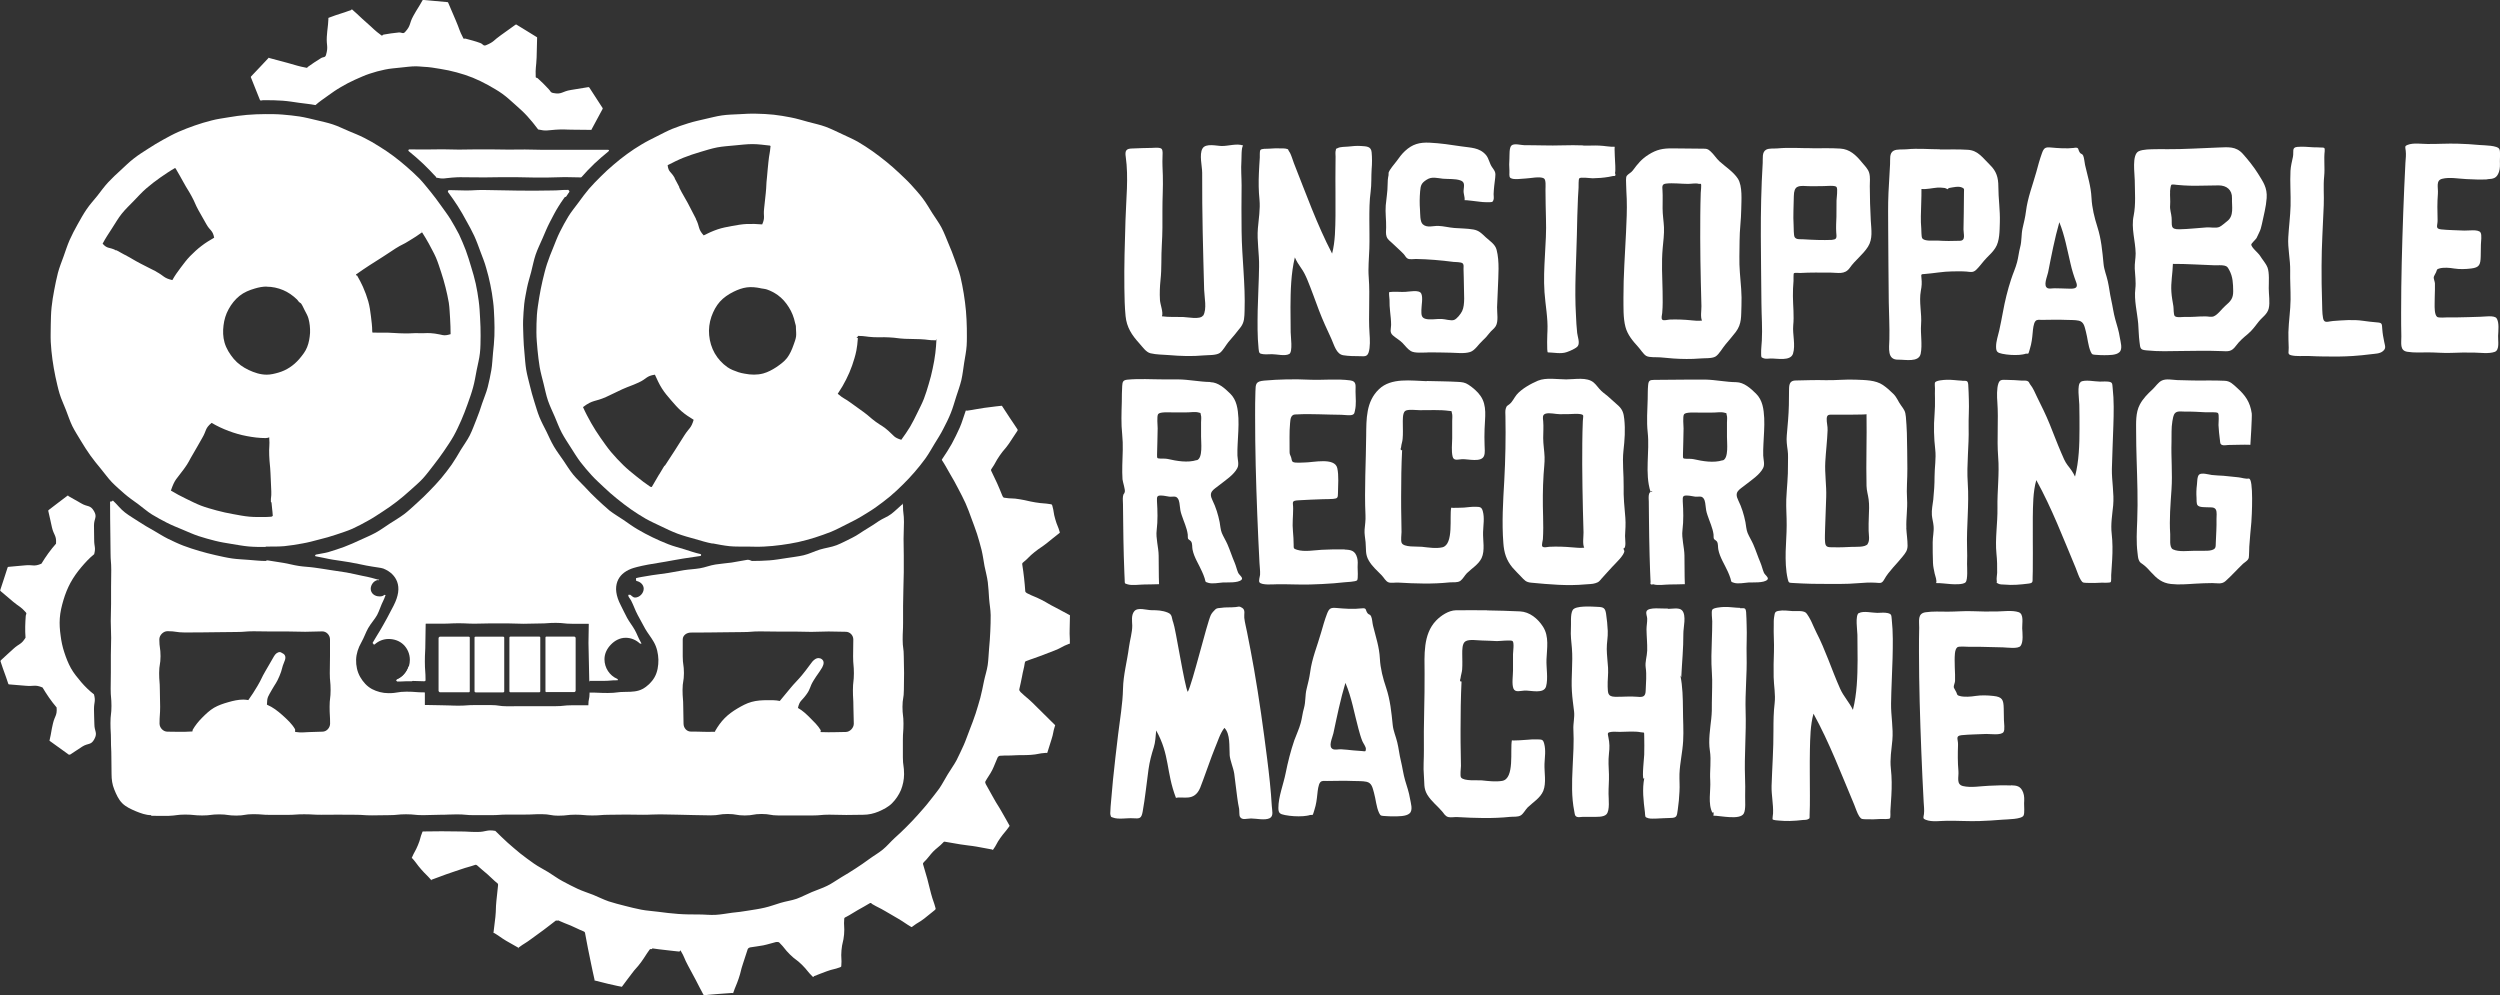 <svg width="108" height="43" viewBox="0 0 108 43" fill="none" xmlns="http://www.w3.org/2000/svg">
<rect x="0" y="0" width="108" height="43" fill="#333333" stroke="none"/>
<g clip-path="url(#clip0_9655_1992)">
<path d="M64.246 26.369C64.722 26.381 65.19 26.386 65.666 26.412C66.078 26.433 66.43 26.718 66.658 27.073C66.932 27.5 66.825 28.014 66.808 28.494C66.795 28.852 66.885 29.302 66.791 29.652C66.696 29.993 66.134 29.82 65.855 29.833C65.684 29.842 65.46 29.924 65.383 29.751C65.302 29.561 65.362 29.176 65.362 28.973C65.362 28.736 65.366 28.498 65.362 28.265C65.362 28.157 65.422 27.773 65.345 27.695C65.284 27.634 64.769 27.699 64.666 27.695C64.448 27.686 64.225 27.673 64.006 27.669C63.825 27.665 63.482 27.608 63.319 27.699C63.16 27.781 63.169 28.084 63.169 28.252C63.169 28.477 63.182 28.697 63.165 28.922C63.156 29.047 63.109 29.168 63.096 29.293C63.092 29.341 63.07 29.358 63.074 29.401C63.074 29.427 63.13 29.479 63.139 29.423C63.105 30.131 63.096 30.844 63.096 31.552C63.096 31.889 63.096 32.231 63.105 32.568C63.105 32.74 63.109 32.913 63.113 33.086C63.113 33.185 63.066 33.518 63.117 33.587C63.242 33.755 63.834 33.695 64.014 33.712C64.297 33.742 64.611 33.781 64.894 33.734C65.443 33.639 65.229 32.39 65.314 31.98C65.31 32.006 65.967 31.963 65.975 31.958C66.121 31.945 66.272 31.933 66.417 31.941C66.615 31.95 66.658 31.941 66.709 32.127C66.786 32.421 66.735 32.706 66.722 33.004C66.709 33.367 66.808 33.816 66.671 34.162C66.546 34.473 66.229 34.654 65.997 34.879C65.902 34.974 65.812 35.151 65.705 35.22C65.572 35.306 65.383 35.272 65.233 35.289C64.482 35.367 63.718 35.341 62.963 35.298C62.843 35.289 62.68 35.324 62.572 35.298C62.431 35.263 62.388 35.155 62.298 35.051C62.075 34.792 61.839 34.624 61.658 34.33C61.491 34.049 61.542 33.825 61.512 33.505C61.478 33.133 61.517 32.792 61.512 32.421C61.495 31.31 61.551 30.196 61.542 29.081C61.538 28.308 61.469 27.401 62.04 26.809C62.246 26.593 62.585 26.369 62.894 26.364C63.34 26.364 63.782 26.356 64.229 26.364" fill="white"/>
<path d="M72.06 26.304C72.227 26.304 72.536 26.234 72.661 26.364C72.867 26.576 72.716 27.12 72.721 27.375C72.725 28.01 72.661 28.619 72.631 29.258C72.631 29.241 72.596 29.198 72.592 29.176C72.691 29.66 72.699 30.157 72.704 30.649C72.704 31.099 72.738 31.561 72.712 32.01C72.686 32.49 72.571 32.956 72.553 33.436C72.545 33.691 72.571 33.945 72.553 34.2C72.541 34.459 72.519 34.714 72.481 34.969C72.438 35.254 72.455 35.332 72.159 35.336C71.957 35.336 71.755 35.358 71.554 35.362C71.455 35.362 71.313 35.375 71.215 35.349C71.039 35.302 71.082 35.276 71.06 35.086C71 34.598 70.936 34.097 71.034 33.608C71.03 33.626 71.017 33.634 71.004 33.639C70.927 33.608 71.03 32.684 71.03 32.606C71.034 32.338 71.039 32.071 71.03 31.803C71.026 31.591 71.039 31.665 70.888 31.634C70.605 31.578 70.266 31.617 69.979 31.617C69.859 31.617 69.73 31.604 69.61 31.617C69.438 31.643 69.442 31.66 69.485 31.863C69.537 32.105 69.537 32.308 69.507 32.554C69.472 32.861 69.494 33.151 69.507 33.457C69.515 33.738 69.485 34.014 69.489 34.295C69.489 34.503 69.554 35.012 69.399 35.177C69.275 35.31 68.966 35.285 68.794 35.289C68.653 35.293 68.511 35.289 68.369 35.289C68.301 35.289 68.189 35.315 68.125 35.289C68.026 35.246 68.035 35.181 68.009 35.051C67.885 34.434 67.906 33.803 67.936 33.176C67.962 32.619 68 32.058 67.97 31.509C67.957 31.254 68.03 30.991 68 30.736C67.966 30.446 67.923 30.161 67.906 29.867C67.867 29.245 67.957 28.623 67.906 28.001C67.88 27.721 67.846 27.444 67.863 27.163C67.88 26.943 67.829 26.546 67.94 26.355C68.06 26.152 68.76 26.204 69.03 26.217C69.279 26.226 69.344 26.273 69.382 26.511C69.421 26.757 69.442 27.008 69.455 27.254C69.468 27.517 69.408 27.777 69.412 28.04C69.416 28.308 69.451 28.576 69.468 28.844C69.485 29.116 69.442 29.388 69.451 29.66C69.464 29.928 69.442 30.092 69.768 30.101C70.094 30.109 70.408 30.07 70.734 30.101C70.991 30.127 71.09 30.088 71.094 29.816C71.103 29.492 71.142 29.159 71.094 28.835C71.06 28.593 71.15 28.364 71.159 28.109C71.167 27.803 71.133 27.496 71.129 27.189C71.129 27.038 71.163 26.878 71.159 26.727C71.159 26.636 71.094 26.507 71.129 26.412C71.202 26.209 71.841 26.304 72.069 26.291L72.06 26.304Z" fill="white"/>
<path d="M75.166 26.273C75.364 26.277 75.411 26.243 75.433 26.446C75.45 26.623 75.445 26.809 75.454 26.986C75.475 27.44 75.441 27.889 75.454 28.334C75.475 29.146 75.385 29.919 75.411 30.731C75.441 31.682 75.351 32.623 75.385 33.569C75.394 33.842 75.398 34.118 75.39 34.39C75.385 34.585 75.424 34.965 75.334 35.138C75.179 35.444 74.308 35.233 74.016 35.237C74.034 35.202 74.042 35.017 73.978 35.116C73.772 34.723 73.909 34.157 73.883 33.729C73.853 33.289 73.935 32.865 73.866 32.425C73.798 31.984 73.879 31.492 73.926 31.051C73.952 30.818 73.956 30.589 73.952 30.351C73.952 29.906 73.986 29.483 73.952 29.038C73.918 28.563 73.935 28.109 73.952 27.638C73.961 27.375 73.969 27.111 73.969 26.843C73.969 26.735 73.922 26.433 73.969 26.342C74.016 26.252 74.351 26.226 74.48 26.221C74.716 26.213 74.943 26.256 75.175 26.26" fill="white"/>
<path d="M86.866 33.924C87.127 33.932 87.295 33.954 87.402 34.239C87.458 34.39 87.449 34.546 87.441 34.706C87.436 34.835 87.471 35.116 87.419 35.228C87.342 35.397 86.72 35.392 86.509 35.41C86.175 35.44 85.836 35.457 85.501 35.47C85.042 35.483 84.583 35.453 84.119 35.457C83.84 35.457 83.463 35.522 83.201 35.418C83.046 35.358 83.094 35.323 83.115 35.168C83.136 34.995 83.111 34.813 83.102 34.641C83.025 33.202 82.969 31.759 82.93 30.321C82.913 29.599 82.9 28.878 82.9 28.157C82.9 27.811 82.9 27.461 82.909 27.116C82.913 26.822 82.827 26.502 83.184 26.45C83.501 26.403 83.827 26.424 84.145 26.424C84.493 26.424 84.84 26.39 85.192 26.403C85.548 26.416 85.9 26.424 86.26 26.416C86.539 26.411 86.934 26.355 87.205 26.446C87.445 26.528 87.35 26.93 87.359 27.141C87.368 27.336 87.419 27.729 87.29 27.902C87.183 28.044 86.711 27.971 86.527 27.966C86.179 27.958 85.836 27.945 85.488 27.941C85.338 27.941 85.188 27.941 85.037 27.941C84.947 27.941 84.626 27.91 84.557 27.962C84.432 28.057 84.445 28.373 84.441 28.506C84.437 28.718 84.454 28.925 84.458 29.137C84.458 29.232 84.462 29.327 84.458 29.422C84.454 29.496 84.394 29.621 84.402 29.686C84.402 29.716 84.497 29.863 84.514 29.906C84.565 30.031 84.54 30.031 84.66 30.066C84.844 30.122 85.153 30.096 85.334 30.066C85.6 30.027 85.853 30.036 86.123 30.066C86.501 30.109 86.552 30.226 86.561 30.602C86.561 30.77 86.565 30.939 86.57 31.107C86.57 31.219 86.621 31.526 86.552 31.625C86.445 31.777 85.973 31.703 85.806 31.707C85.454 31.725 85.093 31.725 84.746 31.759C84.454 31.79 84.596 31.928 84.587 32.174C84.574 32.563 84.57 32.917 84.604 33.31C84.626 33.569 84.497 33.885 84.802 33.958C85.145 34.04 85.57 33.958 85.921 33.945C86.239 33.928 86.557 33.919 86.874 33.932" fill="white"/>
<path d="M53.118 32.593C53.14 32.874 53.277 33.146 53.32 33.427C53.367 33.768 53.401 34.114 53.449 34.455C53.47 34.619 53.496 34.779 53.53 34.939C53.543 35.017 53.53 35.22 53.564 35.28C53.65 35.449 53.865 35.358 54.045 35.358C54.264 35.358 54.65 35.449 54.852 35.345C55.032 35.254 54.95 35.004 54.942 34.822C54.903 34.136 54.826 33.453 54.74 32.77C54.577 31.479 54.397 30.183 54.174 28.904C54.079 28.373 53.981 27.841 53.873 27.31C53.835 27.107 53.775 26.895 53.753 26.688C53.736 26.532 53.813 26.355 53.663 26.26C53.517 26.17 53.534 26.213 53.376 26.226C53.122 26.243 53.277 26.234 53.024 26.239C52.929 26.239 52.835 26.247 52.745 26.26C52.659 26.273 52.573 26.26 52.504 26.325C52.444 26.377 52.341 26.494 52.307 26.571C52.135 26.939 51.509 29.539 51.312 29.889C51.174 29.66 50.784 27.137 50.685 26.895C50.608 26.705 50.659 26.545 50.445 26.463C50.209 26.368 49.99 26.36 49.749 26.36C49.531 26.36 49.157 26.221 49.003 26.403C48.861 26.571 48.908 26.831 48.913 27.021C48.917 27.314 48.81 27.66 48.771 27.958C48.694 28.558 48.526 29.155 48.514 29.755C48.501 30.407 48.38 31.077 48.303 31.725C48.226 32.382 48.144 33.042 48.08 33.699C48.05 34.019 48.02 34.339 47.994 34.663C47.986 34.788 47.968 34.917 47.968 35.043C47.968 35.094 47.956 35.155 47.973 35.207C48.007 35.319 47.986 35.28 48.08 35.319C48.307 35.41 48.694 35.332 48.938 35.349C49.23 35.367 49.307 35.371 49.363 35.064C49.471 34.468 49.531 33.842 49.616 33.233C49.664 32.9 49.741 32.602 49.844 32.282C49.913 32.071 49.925 31.781 49.947 31.556C50.543 32.623 50.367 33.332 50.801 34.468C51.105 34.39 51.59 34.645 51.848 34.032C51.964 33.751 52.363 32.598 52.483 32.321C52.603 32.045 52.706 31.677 52.895 31.444C53.157 31.708 53.097 32.256 53.122 32.606" fill="white"/>
<path d="M80.308 26.485C80.497 26.381 80.888 26.476 81.098 26.476C81.235 26.476 81.411 26.451 81.548 26.485C81.729 26.528 81.703 26.589 81.724 26.762C81.784 27.31 81.772 27.88 81.759 28.438C81.742 29.09 81.703 29.742 81.694 30.395C81.686 30.917 81.797 31.457 81.75 31.976C81.712 32.386 81.638 32.801 81.686 33.211C81.729 33.6 81.729 33.976 81.707 34.364C81.694 34.589 81.681 34.818 81.664 35.043C81.664 35.09 81.677 35.328 81.643 35.354C81.587 35.401 81.321 35.375 81.248 35.38C81.042 35.393 80.84 35.401 80.639 35.393C80.454 35.384 80.411 35.406 80.317 35.263C80.222 35.112 80.167 34.917 80.098 34.753C79.54 33.431 79.034 32.088 78.343 30.831C78.205 31.328 78.201 31.872 78.188 32.386C78.175 33.047 78.188 33.708 78.188 34.369C78.188 34.654 78.188 34.935 78.175 35.215C78.171 35.367 78.197 35.345 78.081 35.401C78.042 35.419 77.927 35.423 77.892 35.423C77.703 35.444 77.514 35.462 77.321 35.466C77.167 35.466 77.008 35.466 76.854 35.449C76.802 35.444 76.609 35.436 76.575 35.393C76.566 35.38 76.596 35.138 76.596 35.142C76.613 34.745 76.523 34.352 76.532 33.954C76.558 33.146 76.618 32.351 76.613 31.544C76.613 31.151 76.618 30.762 76.665 30.373C76.708 30.006 76.63 29.626 76.622 29.254C76.613 28.883 76.622 28.515 76.635 28.144C76.648 27.759 76.613 27.388 76.626 27.008C76.626 26.887 76.622 26.77 76.643 26.654C76.673 26.481 76.665 26.42 76.832 26.39C77.025 26.351 77.253 26.386 77.446 26.399C77.6 26.407 77.866 26.368 77.999 26.459C78.077 26.511 78.218 26.779 78.257 26.865C78.33 27.021 78.394 27.176 78.472 27.332C78.665 27.703 78.823 28.092 78.978 28.481C79.145 28.904 79.308 29.336 79.493 29.751C79.643 30.088 79.888 30.334 80.046 30.667C80.222 29.967 80.244 29.233 80.248 28.515C80.248 28.152 80.244 27.785 80.24 27.422C80.24 27.254 80.132 26.571 80.304 26.481" fill="white"/>
<path d="M58.817 26.282C59.066 26.252 58.968 26.355 59.084 26.498C59.131 26.558 59.187 26.532 59.229 26.619C59.281 26.723 59.285 26.917 59.315 27.029C59.435 27.517 59.586 27.949 59.611 28.455C59.633 28.883 59.744 29.306 59.882 29.712C60.058 30.239 60.109 30.766 60.165 31.315C60.191 31.582 60.302 31.811 60.362 32.071C60.427 32.334 60.452 32.606 60.517 32.865C60.586 33.146 60.62 33.436 60.701 33.712C60.779 33.971 60.869 34.23 60.912 34.498C60.942 34.684 61.053 34.995 60.894 35.138C60.744 35.276 60.392 35.263 60.203 35.267C60.083 35.267 59.968 35.263 59.847 35.254C59.68 35.241 59.641 35.259 59.577 35.12C59.453 34.857 59.435 34.52 59.354 34.239C59.294 34.032 59.264 33.825 59.036 33.773C58.856 33.734 58.62 33.747 58.435 33.738C58.066 33.721 57.693 33.738 57.324 33.738C57.212 33.738 57.109 33.712 57.036 33.794C56.951 33.889 56.925 34.166 56.912 34.282C56.886 34.529 56.861 34.749 56.783 34.986C56.77 35.025 56.727 35.181 56.71 35.198C56.693 35.215 56.62 35.198 56.599 35.207C56.509 35.237 56.393 35.25 56.294 35.259C56.041 35.276 55.762 35.259 55.513 35.211C55.298 35.168 55.226 35.133 55.226 34.904C55.226 34.416 55.444 33.885 55.539 33.405C55.633 32.935 55.758 32.434 55.916 31.976C56.007 31.725 56.123 31.487 56.191 31.233C56.251 31.021 56.268 30.801 56.333 30.585C56.41 30.308 56.376 30.04 56.444 29.768C56.504 29.522 56.565 29.289 56.599 29.038C56.676 28.442 56.908 27.902 57.071 27.327C57.148 27.06 57.225 26.783 57.324 26.524C57.419 26.278 57.483 26.243 57.74 26.265C58.088 26.295 58.465 26.325 58.813 26.282M58.453 32.416C58.586 32.429 58.714 32.438 58.847 32.446C58.968 32.455 58.998 32.49 59.006 32.364C59.015 32.261 58.89 32.109 58.852 32.014C58.783 31.842 58.732 31.656 58.684 31.479C58.504 30.818 58.393 30.131 58.122 29.5C57.908 30.213 57.758 30.947 57.603 31.677C57.564 31.863 57.358 32.269 57.586 32.364C57.676 32.403 57.839 32.364 57.933 32.369C58.109 32.377 58.281 32.399 58.453 32.416Z" fill="white"/>
<path d="M97.95 11.543C97.89 11.383 97.722 11.197 97.632 11.046C97.555 10.925 97.255 10.687 97.255 10.566C97.255 10.515 97.443 10.35 97.482 10.286C97.521 10.212 97.555 10.134 97.589 10.061C97.654 9.936 97.684 9.823 97.714 9.681C97.791 9.309 97.894 8.938 97.92 8.558C97.95 8.1 97.769 7.862 97.546 7.499C97.366 7.21 97.113 6.895 96.885 6.64C96.585 6.311 96.25 6.359 95.851 6.372C95.105 6.398 94.362 6.45 93.615 6.445C93.453 6.445 93.285 6.437 93.122 6.445C92.916 6.45 92.577 6.445 92.388 6.536C92.088 6.687 92.221 7.495 92.221 7.784C92.225 8.286 92.272 8.83 92.174 9.318C92.058 9.858 92.251 10.402 92.26 10.947C92.26 11.167 92.212 11.379 92.221 11.603C92.234 11.893 92.281 12.182 92.247 12.472C92.186 12.968 92.328 13.491 92.371 13.988C92.392 14.251 92.392 14.515 92.427 14.774C92.461 15.076 92.465 15.111 92.74 15.137C93.238 15.189 93.736 15.171 94.238 15.163C94.808 15.154 95.388 15.146 95.959 15.167C96.263 15.18 96.396 15.206 96.594 14.938C96.752 14.726 96.92 14.584 97.117 14.42C97.306 14.26 97.43 14.079 97.581 13.888C97.727 13.703 97.95 13.577 98.01 13.322C98.07 13.059 98.01 12.726 98.01 12.454C98.01 12.195 98.044 11.785 97.954 11.547M93.95 13.655C93.89 13.582 93.907 13.331 93.89 13.227C93.856 13.024 93.817 12.821 93.804 12.614C93.774 12.204 93.86 11.806 93.869 11.4C94.474 11.396 95.079 11.443 95.684 11.461C95.813 11.461 95.967 11.448 96.092 11.474C96.225 11.504 96.237 11.551 96.306 11.672C96.461 11.957 96.469 12.247 96.474 12.575C96.478 12.899 96.358 13.016 96.13 13.214C95.98 13.344 95.808 13.599 95.628 13.668C95.521 13.707 95.392 13.668 95.281 13.668C95.122 13.664 94.959 13.677 94.8 13.685C94.663 13.694 94.53 13.694 94.392 13.69C94.306 13.69 94.019 13.733 93.954 13.655M93.744 8.273C93.744 8.238 93.774 8.009 93.8 7.987C93.843 7.949 93.998 7.987 94.045 7.987C94.234 8.005 94.418 8.018 94.607 8.022C95.023 8.031 95.431 8.009 95.847 8.009C96.186 8.009 96.435 8.199 96.422 8.566C96.409 8.929 96.521 9.327 96.207 9.56C96.113 9.629 95.98 9.759 95.881 9.802C95.74 9.867 95.495 9.815 95.341 9.823C94.946 9.849 94.551 9.897 94.156 9.905C93.736 9.914 93.839 9.741 93.813 9.4C93.8 9.214 93.731 9.059 93.749 8.869C93.766 8.666 93.736 8.471 93.749 8.268" fill="white"/>
<path d="M51.968 13.634C51.843 13.819 51.298 13.698 51.105 13.694C50.809 13.685 50.487 13.707 50.196 13.664C50.264 13.495 50.118 13.145 50.11 12.96C50.093 12.662 50.105 12.381 50.135 12.087C50.191 11.586 50.157 11.076 50.191 10.575C50.221 10.091 50.221 9.586 50.217 9.098C50.213 8.592 50.251 8.083 50.234 7.577C50.225 7.301 50.208 7.041 50.221 6.765C50.221 6.67 50.243 6.514 50.187 6.437C50.127 6.359 49.882 6.385 49.766 6.389C49.479 6.389 49.196 6.406 48.908 6.415C48.651 6.419 48.59 6.506 48.633 6.782C48.758 7.664 48.646 8.627 48.621 9.521C48.59 10.502 48.56 11.482 48.573 12.459C48.578 12.856 48.586 13.258 48.625 13.655C48.672 14.139 48.895 14.476 49.209 14.822C49.354 14.981 49.505 15.215 49.702 15.262C49.955 15.323 50.243 15.318 50.5 15.34C51.002 15.383 51.504 15.4 52.006 15.353C52.2 15.336 52.53 15.357 52.693 15.249C52.826 15.159 52.959 14.908 53.066 14.778C53.251 14.562 53.435 14.351 53.603 14.126C53.762 13.91 53.757 13.69 53.766 13.426C53.804 12.281 53.65 11.145 53.637 9.996C53.629 9.335 53.629 8.679 53.637 8.018C53.637 7.664 53.603 7.301 53.629 6.951C53.637 6.825 53.62 6.376 53.702 6.285C53.427 6.186 53.066 6.311 52.783 6.307C52.564 6.307 52.084 6.173 51.946 6.419C51.8 6.674 51.934 7.184 51.934 7.465C51.934 7.901 51.934 8.342 51.938 8.778C51.946 9.599 51.964 10.424 51.985 11.245C51.998 11.668 52.006 12.096 52.019 12.519C52.028 12.834 52.148 13.361 51.976 13.638" fill="white"/>
<path d="M61.679 15.227C61.469 15.227 61.117 15.266 60.949 15.167C60.812 15.085 60.705 14.938 60.593 14.821C60.465 14.688 60.301 14.605 60.168 14.485C60.023 14.351 60.091 14.225 60.096 14.04C60.096 13.845 60.074 13.659 60.053 13.465C60.031 13.296 60.027 13.124 60.027 12.951C60.027 12.864 59.992 12.692 60.014 12.618C60.228 12.588 60.477 12.618 60.696 12.61C60.868 12.605 61.306 12.502 61.396 12.679C61.482 12.843 61.404 13.206 61.404 13.392C61.404 13.564 61.391 13.711 61.559 13.767C61.761 13.836 62.065 13.767 62.284 13.78C62.43 13.785 62.675 13.867 62.812 13.823C62.936 13.78 63.104 13.564 63.164 13.439C63.301 13.158 63.237 12.653 63.241 12.325C63.241 12.091 63.228 11.854 63.224 11.62C63.224 11.534 63.25 11.426 63.177 11.37C63.108 11.318 62.863 11.322 62.79 11.314C62.25 11.245 61.713 11.197 61.168 11.188C61.074 11.188 60.902 11.219 60.812 11.171C60.735 11.132 60.7 11.041 60.641 10.977C60.49 10.817 60.31 10.666 60.151 10.51C60.053 10.411 59.954 10.363 59.902 10.225C59.859 10.108 59.877 9.949 59.881 9.828C59.889 9.508 59.838 9.188 59.864 8.873C59.889 8.575 59.945 8.277 59.945 7.979C59.945 7.836 59.954 7.707 59.984 7.573C59.984 7.555 59.992 7.443 59.984 7.469C60.04 7.301 60.224 7.11 60.331 6.964C60.443 6.808 60.555 6.653 60.696 6.523C61.018 6.225 61.323 6.143 61.761 6.164C62.22 6.186 62.683 6.255 63.138 6.324C63.524 6.385 63.91 6.363 64.198 6.7C64.322 6.851 64.348 7.076 64.464 7.231C64.593 7.409 64.618 7.46 64.593 7.676C64.563 7.91 64.533 8.147 64.524 8.385C64.524 8.454 64.546 8.575 64.516 8.644C64.473 8.739 64.473 8.726 64.348 8.735C64.301 8.735 64.249 8.735 64.202 8.735C64.104 8.735 64.009 8.726 63.91 8.713C63.893 8.713 63.275 8.631 63.271 8.648C63.288 8.514 63.215 8.363 63.228 8.221C63.245 8.018 63.297 7.858 63.078 7.789C62.855 7.715 62.563 7.741 62.331 7.72C62.078 7.694 61.859 7.616 61.632 7.763C61.409 7.905 61.37 8 61.349 8.268C61.327 8.54 61.323 8.795 61.344 9.067C61.357 9.236 61.336 9.573 61.464 9.689C61.645 9.858 61.924 9.75 62.134 9.759C62.366 9.767 62.597 9.832 62.829 9.849C63.104 9.871 63.374 9.867 63.649 9.914C63.893 9.957 64.005 10.082 64.185 10.251C64.353 10.406 64.593 10.549 64.653 10.791C64.786 11.296 64.726 11.927 64.709 12.441C64.7 12.718 64.683 12.998 64.674 13.275C64.67 13.517 64.739 13.88 64.618 14.087C64.554 14.199 64.417 14.286 64.34 14.394C64.241 14.523 64.151 14.623 64.031 14.731C63.872 14.873 63.717 15.141 63.511 15.206C63.254 15.288 62.915 15.24 62.653 15.236C62.327 15.227 62.005 15.223 61.679 15.223" fill="white"/>
<path d="M107.454 7.741C107.703 7.728 107.858 7.711 107.956 7.426C108.008 7.274 107.999 7.119 107.995 6.963C107.991 6.838 108.025 6.557 107.974 6.445C107.901 6.277 107.317 6.281 107.115 6.264C106.802 6.233 106.485 6.216 106.167 6.207C105.734 6.194 105.304 6.225 104.871 6.22C104.609 6.22 104.257 6.16 104.008 6.259C103.867 6.315 103.91 6.354 103.927 6.51C103.948 6.683 103.927 6.86 103.914 7.033C103.841 8.467 103.79 9.901 103.755 11.339C103.738 12.056 103.729 12.778 103.729 13.495C103.729 13.841 103.729 14.186 103.738 14.532C103.742 14.826 103.661 15.145 103.996 15.197C104.292 15.245 104.601 15.223 104.897 15.223C105.227 15.223 105.553 15.258 105.879 15.245C106.214 15.232 106.545 15.223 106.884 15.232C107.145 15.236 107.519 15.292 107.772 15.201C107.995 15.119 107.909 14.718 107.918 14.51C107.926 14.316 107.974 13.923 107.853 13.75C107.755 13.607 107.308 13.685 107.137 13.685C106.811 13.694 106.485 13.707 106.158 13.711C106.017 13.711 105.875 13.711 105.738 13.711C105.652 13.711 105.352 13.741 105.283 13.689C105.167 13.594 105.176 13.279 105.176 13.145C105.171 12.938 105.189 12.726 105.189 12.519C105.189 12.424 105.189 12.329 105.189 12.238C105.184 12.165 105.128 12.039 105.137 11.974C105.137 11.944 105.223 11.797 105.24 11.758C105.287 11.633 105.266 11.633 105.377 11.599C105.553 11.543 105.841 11.568 106.012 11.599C106.261 11.637 106.502 11.629 106.755 11.599C107.111 11.555 107.158 11.439 107.167 11.067C107.167 10.899 107.171 10.73 107.175 10.562C107.175 10.45 107.227 10.147 107.158 10.043C107.06 9.892 106.613 9.97 106.454 9.961C106.124 9.944 105.785 9.944 105.455 9.91C105.18 9.879 105.313 9.745 105.304 9.499C105.292 9.11 105.287 8.76 105.317 8.367C105.339 8.108 105.214 7.793 105.502 7.724C105.824 7.642 106.227 7.724 106.553 7.737C106.854 7.754 107.15 7.763 107.45 7.75" fill="white"/>
<path d="M100.429 6.51C100.382 6.881 100.442 7.24 100.404 7.616C100.361 8.035 100.404 8.445 100.386 8.864C100.352 9.745 100.292 10.609 100.292 11.491C100.292 12 100.292 12.506 100.313 13.016C100.322 13.253 100.313 13.517 100.356 13.746C100.404 13.992 100.575 13.88 100.786 13.867C101.215 13.836 101.648 13.797 102.077 13.858C102.283 13.884 102.476 13.914 102.682 13.927C102.914 13.944 102.897 13.983 102.914 14.216C102.927 14.402 102.961 14.597 103 14.778C103.038 14.96 103.086 15.05 102.94 15.171C102.807 15.284 102.601 15.279 102.438 15.301C102.176 15.335 101.91 15.361 101.644 15.379C101.232 15.405 100.82 15.409 100.404 15.4C100.18 15.4 99.957 15.387 99.734 15.379C99.498 15.37 99.206 15.405 98.979 15.348C98.803 15.305 98.88 15.206 98.872 15.02C98.867 14.795 98.854 14.579 98.859 14.35C98.872 13.88 98.949 13.404 98.953 12.938C98.957 12.523 98.927 12.108 98.936 11.694C98.945 11.21 98.824 10.73 98.854 10.246C98.88 9.793 98.94 9.344 98.953 8.89C98.966 8.385 98.923 7.879 98.949 7.378C98.962 7.162 99.013 6.981 99.056 6.769C99.099 6.549 98.992 6.367 99.245 6.346C99.477 6.324 99.704 6.35 99.936 6.363C100.039 6.367 100.146 6.363 100.249 6.372C100.382 6.38 100.442 6.35 100.425 6.51" fill="white"/>
<path d="M55.697 15.292C55.517 15.396 55.152 15.301 54.955 15.301C54.83 15.301 54.697 15.314 54.569 15.301C54.397 15.279 54.392 15.249 54.371 15.067C54.315 14.523 54.324 13.961 54.332 13.413C54.345 12.782 54.384 12.156 54.392 11.525C54.405 10.972 54.294 10.402 54.341 9.858C54.375 9.452 54.448 9.037 54.41 8.626C54.371 8.242 54.367 7.875 54.384 7.486C54.392 7.261 54.41 7.032 54.423 6.808C54.427 6.743 54.414 6.544 54.444 6.488C54.491 6.41 54.71 6.432 54.817 6.423C54.993 6.41 55.169 6.402 55.345 6.41C55.397 6.41 55.483 6.41 55.534 6.419C55.71 6.467 55.603 6.419 55.688 6.54C55.783 6.67 55.834 6.894 55.895 7.045C56.418 8.363 56.894 9.702 57.547 10.955C57.684 10.428 57.684 9.853 57.693 9.313C57.701 8.622 57.684 7.927 57.693 7.235C57.693 7.08 57.693 6.92 57.697 6.765C57.697 6.691 57.68 6.566 57.705 6.497C57.744 6.376 57.654 6.471 57.791 6.397C57.903 6.337 58.109 6.346 58.238 6.333C58.422 6.311 58.615 6.294 58.8 6.307C59.036 6.324 59.233 6.32 59.255 6.583C59.276 6.816 59.276 7.067 59.255 7.305C59.233 7.633 59.255 7.957 59.212 8.277C59.156 8.683 59.156 9.097 59.156 9.508C59.156 9.918 59.169 10.329 59.156 10.735C59.143 11.162 59.096 11.564 59.13 11.992C59.19 12.8 59.109 13.607 59.164 14.411C59.182 14.644 59.199 15.007 59.122 15.232C59.053 15.43 58.92 15.387 58.727 15.387C58.499 15.387 58.259 15.383 58.036 15.348C57.727 15.305 57.637 14.903 57.512 14.631C57.324 14.225 57.139 13.828 56.98 13.409C56.813 12.968 56.658 12.523 56.478 12.087C56.397 11.897 56.319 11.732 56.203 11.573C56.1 11.43 56.01 11.283 55.937 11.119C55.77 11.819 55.753 12.549 55.749 13.266C55.749 13.629 55.753 13.992 55.757 14.355C55.757 14.523 55.856 15.201 55.697 15.292Z" fill="white"/>
<path d="M89.607 6.385C89.838 6.354 89.748 6.458 89.856 6.601C89.899 6.661 89.954 6.635 89.993 6.722C90.04 6.825 90.049 7.02 90.075 7.128C90.186 7.616 90.328 8.043 90.353 8.549C90.375 8.977 90.478 9.396 90.607 9.802C90.774 10.324 90.821 10.851 90.873 11.396C90.898 11.664 91.001 11.892 91.057 12.152C91.117 12.415 91.143 12.683 91.203 12.947C91.267 13.227 91.302 13.517 91.379 13.793C91.452 14.052 91.538 14.312 91.576 14.579C91.606 14.765 91.71 15.076 91.559 15.214C91.418 15.353 91.087 15.34 90.907 15.344C90.796 15.344 90.684 15.34 90.572 15.331C90.413 15.318 90.379 15.335 90.319 15.197C90.203 14.934 90.186 14.601 90.109 14.32C90.053 14.113 90.027 13.905 89.808 13.854C89.641 13.815 89.414 13.828 89.242 13.819C88.894 13.802 88.547 13.819 88.199 13.819C88.096 13.819 87.998 13.793 87.929 13.875C87.847 13.97 87.822 14.242 87.813 14.363C87.791 14.61 87.766 14.83 87.693 15.063C87.68 15.102 87.641 15.258 87.624 15.271C87.607 15.288 87.538 15.271 87.517 15.279C87.431 15.309 87.324 15.322 87.234 15.331C86.998 15.348 86.732 15.331 86.5 15.284C86.298 15.24 86.23 15.206 86.23 14.977C86.23 14.735 86.315 14.51 86.367 14.277C86.427 14.014 86.474 13.75 86.526 13.482C86.611 13.011 86.732 12.514 86.882 12.061C86.963 11.81 87.075 11.573 87.139 11.322C87.195 11.111 87.212 10.895 87.272 10.674C87.345 10.398 87.315 10.134 87.375 9.862C87.431 9.62 87.491 9.383 87.521 9.136C87.594 8.54 87.809 8.005 87.968 7.434C88.04 7.166 88.113 6.894 88.208 6.631C88.294 6.385 88.358 6.35 88.598 6.372C88.924 6.402 89.281 6.428 89.607 6.389M89.272 12.467C89.491 12.467 89.817 12.527 89.693 12.199C89.59 11.927 89.508 11.664 89.444 11.378C89.302 10.782 89.195 10.169 88.963 9.599C88.761 10.311 88.62 11.041 88.478 11.767C88.439 11.953 88.251 12.359 88.461 12.45C88.538 12.484 88.688 12.45 88.77 12.454C88.937 12.454 89.105 12.463 89.276 12.467" fill="white"/>
<path d="M68.4 6.29C68.631 6.298 68.863 6.277 69.091 6.29C69.309 6.298 69.546 6.35 69.76 6.341C69.73 6.341 69.781 7.123 69.781 7.171C69.781 7.257 69.79 7.391 69.769 7.477C69.811 7.573 69.786 7.616 69.687 7.603C69.623 7.62 69.558 7.633 69.494 7.642C69.266 7.681 69.035 7.698 68.803 7.702C68.713 7.702 68.288 7.642 68.228 7.702C68.181 7.75 68.202 8.043 68.194 8.113C68.185 8.255 68.177 8.398 68.168 8.544C68.142 9.076 68.134 9.612 68.121 10.143C68.095 11.305 68.013 12.463 68.082 13.625C68.095 13.875 68.104 14.134 68.134 14.385C68.151 14.54 68.258 14.804 68.164 14.947C68.091 15.055 67.808 15.167 67.687 15.21C67.434 15.301 67.129 15.227 66.868 15.223C66.812 15.223 66.846 14.35 66.85 14.299C66.876 13.737 66.76 13.18 66.722 12.623C66.649 11.568 66.825 10.506 66.786 9.452C66.769 9.033 66.773 8.622 66.765 8.199C66.765 8.052 66.795 7.767 66.696 7.706C66.533 7.607 66.095 7.706 65.911 7.711C65.752 7.715 65.391 7.78 65.254 7.689C65.177 7.637 65.216 7.486 65.207 7.365C65.194 7.192 65.194 7.024 65.207 6.851C65.216 6.709 65.19 6.372 65.301 6.281C65.421 6.182 65.713 6.272 65.846 6.272C66.112 6.277 66.379 6.272 66.644 6.281C67.228 6.302 67.816 6.255 68.395 6.281" fill="white"/>
<path d="M74.982 14.346C74.841 14.527 74.695 14.7 74.544 14.877C74.42 15.02 74.261 15.314 74.107 15.404C73.952 15.495 73.622 15.469 73.446 15.486C73.253 15.504 73.055 15.508 72.858 15.508C72.485 15.508 72.111 15.478 71.738 15.439C71.575 15.422 71.253 15.456 71.116 15.374C71 15.309 70.862 15.085 70.768 14.985C70.541 14.735 70.309 14.467 70.219 14.121C70.116 13.728 70.137 13.266 70.133 12.86C70.129 11.914 70.202 10.972 70.245 10.03C70.266 9.551 70.292 9.071 70.275 8.592C70.27 8.385 70.249 8.177 70.249 7.97C70.249 7.888 70.227 7.667 70.275 7.598C70.326 7.521 70.472 7.456 70.536 7.365C70.742 7.084 70.918 6.868 71.214 6.683C71.566 6.458 71.841 6.406 72.249 6.41C72.686 6.41 73.12 6.423 73.558 6.423C73.721 6.423 73.772 6.423 73.897 6.54C74.042 6.67 74.141 6.842 74.283 6.972C74.536 7.201 74.888 7.426 75.077 7.719C75.283 8.043 75.227 8.657 75.222 9.033C75.218 9.486 75.15 9.935 75.15 10.398C75.15 10.855 75.124 11.313 75.162 11.767C75.201 12.255 75.253 12.722 75.231 13.21C75.21 13.659 75.257 13.983 74.982 14.346ZM73.043 13.836C73.201 13.854 73.364 13.867 73.527 13.849C73.45 13.702 73.506 13.391 73.502 13.227C73.493 12.882 73.484 12.54 73.476 12.195C73.463 11.56 73.45 10.925 73.45 10.285C73.45 9.633 73.45 8.981 73.472 8.328C73.472 8.285 73.51 7.979 73.48 7.948C73.463 7.931 73.416 7.948 73.394 7.944C73.266 7.901 73.06 7.944 72.931 7.944C72.626 7.944 72.27 7.896 71.974 7.931C71.794 7.953 71.807 8.048 71.82 8.233C71.837 8.497 71.82 8.743 71.824 9.007C71.824 9.279 71.871 9.547 71.884 9.819C71.897 10.113 71.854 10.428 71.828 10.722C71.772 11.344 71.811 11.966 71.824 12.588C71.828 12.899 71.837 13.214 71.807 13.525C71.798 13.599 71.755 13.75 71.807 13.806C71.862 13.867 72.051 13.81 72.12 13.806C72.429 13.793 72.746 13.806 73.055 13.836" fill="white"/>
<path d="M78.299 6.406C78.703 6.406 79.102 6.393 79.505 6.419C79.909 6.445 80.175 6.696 80.432 7.011C80.548 7.154 80.698 7.288 80.75 7.473C80.801 7.655 80.775 7.858 80.775 8.044C80.775 8.54 80.793 9.037 80.818 9.53C80.84 9.918 80.913 10.316 80.698 10.657C80.479 11.003 80.14 11.24 79.909 11.573C79.69 11.88 79.394 11.776 79.068 11.776C78.634 11.776 78.201 11.767 77.767 11.793C77.72 11.793 77.531 11.772 77.497 11.806C77.471 11.832 77.484 12.091 77.48 12.134C77.463 12.355 77.45 12.575 77.454 12.796C77.458 13.223 77.51 13.638 77.467 14.061C77.433 14.441 77.574 14.912 77.458 15.279C77.351 15.612 76.776 15.482 76.497 15.487C76.415 15.487 76.278 15.513 76.201 15.482C76.064 15.431 76.089 15.439 76.081 15.266C76.076 15.085 76.102 14.903 76.111 14.718C76.141 14.187 76.098 13.642 76.094 13.111C76.081 12.139 76.076 11.167 76.068 10.195C76.064 9.137 76.085 8.091 76.149 7.037C76.162 6.843 76.106 6.566 76.304 6.463C76.428 6.398 76.651 6.424 76.789 6.411C77.299 6.363 77.789 6.406 78.295 6.402M79.166 10.355C79.376 10.346 79.338 10.221 79.325 10.031C79.312 9.806 79.325 9.586 79.334 9.361C79.334 9.128 79.334 8.895 79.338 8.661C79.338 8.562 79.402 8.165 79.338 8.078C79.278 7.996 78.874 8.039 78.78 8.039C78.54 8.039 78.295 8.052 78.055 8.039C77.681 8.018 77.501 8.022 77.493 8.476C77.488 8.89 77.458 9.314 77.484 9.728C77.493 9.845 77.48 10.165 77.531 10.247C77.604 10.359 77.767 10.329 77.892 10.337C78.317 10.363 78.733 10.381 79.158 10.363" fill="white"/>
<path d="M83.805 6.458C84.209 6.458 84.608 6.445 85.011 6.471C85.462 6.497 85.668 6.838 85.977 7.136C86.247 7.4 86.329 7.676 86.329 8.061C86.329 8.575 86.41 9.093 86.393 9.607C86.38 9.966 86.393 10.415 86.196 10.717C86.093 10.877 85.955 11.007 85.827 11.136C85.664 11.301 85.535 11.499 85.372 11.655C85.239 11.784 85.127 11.75 84.96 11.732C84.754 11.715 84.548 11.724 84.342 11.724C83.938 11.728 83.552 11.806 83.153 11.836C82.994 11.849 82.986 11.828 83.007 12.018C83.029 12.216 83.02 12.363 82.981 12.558C82.891 13.046 83.029 13.534 82.99 14.026C82.96 14.428 83.054 14.886 82.973 15.284C82.891 15.668 82.299 15.53 82.007 15.538C81.518 15.551 81.612 15.046 81.621 14.661C81.634 14.13 81.604 13.59 81.595 13.059C81.582 12.018 81.578 10.977 81.57 9.935C81.57 9.4 81.557 8.868 81.582 8.333C81.604 7.914 81.625 7.503 81.651 7.084C81.664 6.89 81.608 6.614 81.806 6.51C81.952 6.432 82.213 6.467 82.372 6.449C82.853 6.402 83.316 6.449 83.797 6.449M84.668 10.402C84.93 10.393 84.823 10.117 84.823 9.91C84.823 9.672 84.835 9.434 84.835 9.197C84.835 8.899 84.844 8.601 84.844 8.307C84.844 8.169 84.87 8.16 84.775 8.108C84.621 8.026 84.363 8.095 84.204 8.121C84.174 8.134 84.149 8.151 84.132 8.177C84.097 8.151 84.054 8.13 84.011 8.121C83.908 8.108 83.814 8.1 83.707 8.104C83.475 8.121 83.243 8.186 83.007 8.164C83.011 8.557 82.986 8.951 82.981 9.348C82.981 9.525 82.981 9.698 82.999 9.871C83.007 9.961 82.999 10.212 83.037 10.285C83.123 10.441 83.544 10.385 83.702 10.393C84.024 10.415 84.342 10.415 84.664 10.402" fill="white"/>
<path d="M61.636 16.459C62.083 16.472 62.529 16.472 62.975 16.497C63.16 16.506 63.288 16.519 63.443 16.623C63.636 16.752 63.825 16.912 63.958 17.102C64.254 17.526 64.147 18.044 64.134 18.528C64.125 18.761 64.125 18.999 64.134 19.232C64.134 19.379 64.164 19.552 64.112 19.69C64.001 19.992 63.417 19.824 63.16 19.837C62.979 19.845 62.799 19.923 62.752 19.72C62.696 19.483 62.73 19.184 62.735 18.938C62.735 18.688 62.739 18.437 62.735 18.187C62.735 18.083 62.756 17.936 62.722 17.841C62.688 17.729 62.748 17.772 62.602 17.75C62.203 17.694 61.743 17.724 61.34 17.72C61.194 17.72 60.812 17.668 60.701 17.755C60.585 17.845 60.602 18.169 60.602 18.299C60.602 18.519 60.615 18.744 60.593 18.964C60.585 19.081 60.538 19.193 60.529 19.305C60.529 19.349 60.503 19.366 60.508 19.409C60.508 19.431 60.559 19.483 60.572 19.431C60.538 20.105 60.529 20.779 60.529 21.452C60.529 21.785 60.529 22.113 60.538 22.446C60.538 22.623 60.542 22.8 60.546 22.982C60.546 23.103 60.508 23.336 60.55 23.448C60.636 23.656 61.216 23.599 61.426 23.621C61.696 23.651 62.048 23.707 62.314 23.643C62.812 23.517 62.61 22.312 62.692 21.932C62.692 21.949 63.211 21.932 63.241 21.928C63.404 21.915 63.567 21.889 63.735 21.893C63.923 21.897 64.005 21.893 64.056 22.079C64.138 22.377 64.078 22.675 64.069 22.982C64.056 23.336 64.159 23.781 64.005 24.109C63.872 24.386 63.58 24.554 63.37 24.761C63.28 24.852 63.19 25.021 63.087 25.094C62.962 25.18 62.769 25.146 62.623 25.159C61.889 25.237 61.147 25.211 60.409 25.168C60.293 25.159 60.1 25.198 59.988 25.159C59.855 25.111 59.787 24.951 59.692 24.857C59.482 24.636 59.289 24.485 59.134 24.221C58.971 23.945 59.023 23.738 58.993 23.418C58.976 23.236 58.937 23.064 58.95 22.882C58.967 22.671 59.001 22.476 58.989 22.26C58.937 21.124 59.01 19.966 59.019 18.83C59.027 18.1 59.01 17.349 59.572 16.813C60.104 16.303 60.967 16.45 61.636 16.467" fill="white"/>
<path d="M70.172 23.802C70.172 23.984 69.79 24.334 69.648 24.489C69.494 24.662 69.335 24.826 69.185 24.999C69.082 25.12 69.069 25.146 68.923 25.193C68.794 25.237 68.627 25.232 68.494 25.245C67.709 25.319 66.928 25.245 66.147 25.172C65.911 25.15 65.859 25.064 65.7 24.9C65.58 24.774 65.456 24.653 65.34 24.52C65.07 24.195 64.975 23.876 64.945 23.461C64.876 22.567 64.932 21.668 64.984 20.774C65.035 19.841 65.052 18.921 65.035 17.984C65.035 17.889 65.018 17.75 65.048 17.655C65.095 17.508 65.1 17.552 65.215 17.456C65.348 17.344 65.413 17.18 65.52 17.05C65.735 16.796 66.134 16.575 66.438 16.446C66.79 16.299 67.288 16.39 67.661 16.39C68.031 16.39 68.558 16.277 68.85 16.528C68.975 16.636 69.056 16.774 69.176 16.886C69.288 16.994 69.421 17.076 69.532 17.184C69.661 17.305 69.794 17.413 69.923 17.534C70.099 17.703 70.142 17.858 70.168 18.1C70.219 18.571 70.185 19.012 70.133 19.474C70.078 19.984 70.15 20.506 70.142 21.012C70.129 21.47 70.176 21.91 70.215 22.372C70.236 22.632 70.215 22.891 70.202 23.15C70.198 23.267 70.271 23.694 70.129 23.694M67.936 23.647C68.103 23.664 68.271 23.677 68.438 23.66C68.357 23.509 68.412 23.159 68.408 22.995C68.4 22.679 68.391 22.36 68.382 22.044C68.365 21.383 68.357 20.722 68.352 20.061C68.352 19.439 68.352 18.813 68.378 18.191C68.387 17.962 68.455 17.923 68.266 17.889C68.116 17.863 67.94 17.889 67.786 17.889C67.653 17.889 67.52 17.893 67.387 17.893C67.207 17.893 66.932 17.819 66.769 17.871C66.619 17.919 66.653 18.057 66.666 18.195C66.687 18.442 66.666 18.679 66.666 18.925C66.666 19.197 66.717 19.474 66.726 19.746C66.734 19.992 66.696 20.247 66.683 20.493C66.644 21.102 66.644 21.703 66.662 22.312C66.67 22.64 66.674 22.964 66.653 23.293C66.649 23.353 66.589 23.552 66.627 23.604C66.683 23.677 66.859 23.625 66.932 23.621C67.267 23.604 67.606 23.617 67.936 23.647Z" fill="white"/>
<path d="M84.771 16.45C84.955 16.454 85.011 16.429 85.028 16.619C85.045 16.826 85.045 17.046 85.054 17.254C85.071 17.66 85.037 18.061 85.045 18.459C85.067 19.275 84.951 20.044 85.007 20.869C85.071 21.794 84.951 22.718 84.977 23.643C84.985 23.885 84.985 24.122 84.977 24.364C84.977 24.502 85.015 25.034 84.917 25.15C84.818 25.267 84.402 25.241 84.273 25.233C84.063 25.22 83.852 25.185 83.638 25.189C83.689 25.099 83.599 24.87 83.578 24.779C83.548 24.628 83.509 24.472 83.505 24.317C83.496 24.023 83.488 23.721 83.492 23.427C83.492 23.194 83.552 22.96 83.531 22.727C83.518 22.567 83.47 22.412 83.457 22.252C83.44 22.027 83.492 21.798 83.518 21.578C83.552 21.245 83.573 20.917 83.573 20.58C83.573 20.2 83.646 19.802 83.603 19.427C83.543 18.908 83.531 18.407 83.573 17.893C83.591 17.668 83.595 17.435 83.591 17.21C83.591 17.072 83.582 16.93 83.591 16.787C83.591 16.744 83.573 16.558 83.591 16.524C83.642 16.433 83.964 16.411 84.088 16.407C84.32 16.398 84.539 16.437 84.766 16.446" fill="white"/>
<path d="M58.092 23.742C58.362 23.751 58.542 23.785 58.628 24.092C58.666 24.226 58.654 24.364 58.649 24.502C58.649 24.584 58.679 25.008 58.628 25.068C58.572 25.133 58.16 25.146 58.074 25.155C57.924 25.172 57.778 25.185 57.628 25.198C57.285 25.224 56.941 25.241 56.598 25.25C56.117 25.263 55.637 25.232 55.152 25.241C54.993 25.241 54.517 25.289 54.41 25.159C54.362 25.099 54.431 24.895 54.435 24.826C54.444 24.662 54.418 24.489 54.41 24.325C54.337 22.921 54.281 21.513 54.246 20.105C54.229 19.383 54.221 18.662 54.221 17.936C54.221 17.599 54.221 17.262 54.234 16.921C54.242 16.58 54.246 16.476 54.611 16.442C55.251 16.385 55.924 16.372 56.568 16.403C57.152 16.428 57.752 16.355 58.332 16.433C58.619 16.472 58.555 16.666 58.559 16.917C58.563 17.197 58.598 17.461 58.533 17.742C58.508 17.845 58.512 17.884 58.426 17.919C58.319 17.962 58.066 17.919 57.95 17.919C57.624 17.919 57.302 17.902 56.976 17.897C56.663 17.889 56.349 17.884 56.036 17.902C55.916 17.906 55.86 17.897 55.791 17.997C55.744 18.07 55.74 18.2 55.731 18.282C55.693 18.679 55.714 19.107 55.71 19.509C55.71 19.625 55.727 19.63 55.774 19.75C55.8 19.815 55.791 19.91 55.851 19.953C55.937 20.014 56.276 19.979 56.375 19.979C56.722 19.979 57.662 19.75 57.77 20.221C57.843 20.545 57.804 20.973 57.8 21.306C57.8 21.504 57.778 21.535 57.594 21.552C57.452 21.565 57.302 21.561 57.16 21.565C56.808 21.573 56.456 21.595 56.109 21.612C55.761 21.63 55.869 21.69 55.864 21.98C55.864 22.312 55.821 22.615 55.856 22.956C55.877 23.15 55.881 23.34 55.886 23.535C55.886 23.686 55.877 23.703 56.032 23.751C56.345 23.85 56.778 23.768 57.1 23.751C57.431 23.733 57.757 23.729 58.087 23.733" fill="white"/>
<path d="M89.886 16.493C90.079 16.39 90.499 16.485 90.714 16.485C90.838 16.485 90.971 16.472 91.096 16.489C91.276 16.515 91.246 16.593 91.267 16.761C91.328 17.297 91.315 17.854 91.297 18.394C91.28 19.016 91.246 19.638 91.233 20.26C91.225 20.779 91.336 21.319 91.289 21.833C91.25 22.234 91.177 22.649 91.225 23.055C91.267 23.431 91.267 23.794 91.246 24.174C91.233 24.399 91.22 24.628 91.203 24.852C91.203 24.895 91.212 25.116 91.182 25.146C91.139 25.189 90.851 25.168 90.783 25.172C90.585 25.185 90.388 25.189 90.186 25.181C90.014 25.172 89.976 25.194 89.894 25.06C89.796 24.904 89.74 24.701 89.671 24.537C89.135 23.258 88.641 21.958 87.968 20.74C87.822 21.258 87.826 21.828 87.817 22.364C87.809 23.047 87.826 23.729 87.817 24.412C87.817 24.589 87.817 24.762 87.809 24.939C87.804 25.129 87.839 25.185 87.633 25.211C87.289 25.254 86.938 25.289 86.594 25.254C86.526 25.25 86.388 25.254 86.328 25.215C86.195 25.137 86.281 25.22 86.26 25.09C86.242 24.991 86.272 24.852 86.277 24.749C86.281 24.472 86.277 24.196 86.247 23.919C86.182 23.271 86.302 22.597 86.29 21.936C86.277 21.202 86.38 20.459 86.32 19.733C86.26 18.943 86.341 18.152 86.285 17.366C86.268 17.15 86.255 16.774 86.332 16.562C86.397 16.377 86.513 16.411 86.701 16.411C86.916 16.411 87.126 16.428 87.337 16.442C87.401 16.442 87.521 16.433 87.581 16.459C87.667 16.498 87.65 16.532 87.697 16.597C87.839 16.774 87.903 16.951 88.002 17.154C88.195 17.543 88.384 17.923 88.547 18.325C88.714 18.735 88.869 19.154 89.045 19.56C89.126 19.746 89.199 19.941 89.319 20.096C89.444 20.252 89.555 20.403 89.641 20.588C89.813 19.919 89.834 19.219 89.834 18.532C89.834 18.182 89.834 17.832 89.826 17.483C89.826 17.301 89.714 16.601 89.886 16.506" fill="white"/>
<path d="M82.355 22.804C82.338 22.39 82.411 21.975 82.385 21.56C82.355 21.124 82.402 20.683 82.398 20.247C82.39 19.737 82.394 19.223 82.377 18.713C82.368 18.48 82.355 18.242 82.334 18.009C82.312 17.763 82.261 17.703 82.124 17.512C81.999 17.344 81.952 17.175 81.797 17.02C81.656 16.878 81.51 16.748 81.347 16.636C81.021 16.411 80.566 16.42 80.175 16.402C79.746 16.381 79.308 16.433 78.875 16.424C78.446 16.411 78.008 16.428 77.579 16.437C77.343 16.437 77.291 16.571 77.287 16.795C77.287 17.029 77.283 17.262 77.279 17.5C77.27 17.936 77.227 18.372 77.189 18.808C77.167 19.029 77.197 19.236 77.227 19.452C77.257 19.655 77.236 19.875 77.24 20.083C77.249 20.58 77.189 21.081 77.167 21.573C77.154 21.949 77.189 22.32 77.184 22.696C77.184 23.072 77.15 23.444 77.141 23.82C77.133 24.217 77.141 24.627 77.231 25.016C77.27 25.18 77.283 25.176 77.45 25.185C77.588 25.193 77.721 25.198 77.858 25.206C78.128 25.219 78.394 25.224 78.665 25.224C79.21 25.224 79.733 25.241 80.278 25.193C80.523 25.172 80.767 25.159 81.012 25.172C81.235 25.185 81.291 25.224 81.403 25.025C81.591 24.683 81.939 24.364 82.188 24.049C82.317 23.889 82.402 23.789 82.407 23.582C82.407 23.318 82.364 23.064 82.351 22.804M80.69 23.495C80.579 23.655 80.171 23.616 80.004 23.625C79.737 23.638 79.476 23.651 79.205 23.642C79.008 23.638 78.866 23.664 78.845 23.439C78.823 23.236 78.845 23.012 78.845 22.809C78.858 22.364 78.875 21.919 78.892 21.474C78.909 20.964 78.823 20.45 78.853 19.945C78.879 19.491 78.935 19.042 78.952 18.588C78.961 18.42 78.905 18.242 78.914 18.078C78.927 17.88 79.042 17.919 79.218 17.914C79.364 17.914 80.634 17.919 80.634 17.893C80.652 18.925 80.609 19.962 80.634 20.994C80.639 21.197 80.699 21.375 80.725 21.573C80.759 21.824 80.742 22.07 80.733 22.32C80.725 22.528 80.72 22.731 80.725 22.934C80.729 23.107 80.785 23.349 80.682 23.495" fill="white"/>
<path d="M75.004 16.51C75.339 16.515 75.626 16.774 75.858 17.003C76.145 17.284 76.193 17.672 76.214 18.061C76.231 18.437 76.197 18.813 76.18 19.189C76.171 19.353 76.167 19.517 76.171 19.681C76.18 19.871 76.248 20.061 76.167 20.221C76.021 20.511 75.652 20.748 75.407 20.942C75.12 21.171 74.909 21.241 75.094 21.616C75.24 21.91 75.339 22.234 75.403 22.558C75.433 22.714 75.437 22.873 75.497 23.025C75.566 23.189 75.665 23.344 75.738 23.509C75.854 23.772 75.939 24.048 76.051 24.308C76.111 24.45 76.141 24.597 76.197 24.731C76.24 24.843 76.442 24.956 76.347 25.046C76.197 25.193 75.716 25.154 75.545 25.163C75.364 25.176 75.09 25.232 74.918 25.18C74.759 25.128 74.806 25.154 74.755 24.982C74.725 24.887 74.686 24.791 74.643 24.696C74.502 24.381 74.296 24.079 74.231 23.737C74.21 23.634 74.231 23.5 74.176 23.401C74.15 23.353 74.055 23.31 74.043 23.279C74.017 23.228 74.034 23.141 74.025 23.089C73.987 22.8 73.854 22.532 73.764 22.256C73.712 22.109 73.691 21.979 73.678 21.828C73.665 21.703 73.644 21.526 73.515 21.465C73.455 21.439 73.309 21.465 73.236 21.456C73.129 21.444 73.021 21.413 72.914 21.409C72.704 21.396 72.687 21.439 72.695 21.647C72.721 22.07 72.734 22.489 72.682 22.908C72.639 23.245 72.764 23.647 72.768 24.001C72.777 24.411 72.768 24.826 72.785 25.236C72.571 25.241 72.36 25.249 72.146 25.249C71.944 25.249 71.609 25.305 71.421 25.241C71.318 25.271 71.279 25.241 71.305 25.141C71.305 25.111 71.305 25.077 71.3 25.046C71.296 24.912 71.288 24.783 71.283 24.649C71.275 24.424 71.266 24.195 71.262 23.971C71.249 23.47 71.24 22.968 71.236 22.467C71.236 22.2 71.232 21.936 71.228 21.668C71.228 21.56 71.176 21.193 71.382 21.253C71.378 21.215 71.305 21.206 71.305 21.253C71.043 20.437 71.275 19.517 71.18 18.674C71.129 18.204 71.167 17.715 71.18 17.245C71.185 17.046 71.18 16.843 71.198 16.648C71.215 16.45 71.262 16.411 71.455 16.411C71.978 16.411 72.498 16.398 73.021 16.398C73.236 16.398 73.455 16.398 73.669 16.398C74.116 16.407 74.562 16.506 75.004 16.51ZM74.416 19.893C74.695 19.811 74.6 19.102 74.605 18.865C74.605 18.662 74.605 18.459 74.605 18.256C74.605 18.165 74.626 18.022 74.596 17.936C74.549 17.806 74.643 17.875 74.493 17.828C74.352 17.785 74.12 17.828 73.97 17.823C73.764 17.823 73.558 17.819 73.352 17.823C73.201 17.823 72.824 17.798 72.751 17.897C72.687 17.988 72.73 18.398 72.73 18.51C72.721 18.886 72.717 19.266 72.704 19.642C72.704 19.811 72.695 19.811 72.85 19.819C72.957 19.824 73.06 19.815 73.167 19.837C73.549 19.923 74.025 20.009 74.416 19.884" fill="white"/>
<path d="M52.29 16.51C52.624 16.515 52.912 16.774 53.144 17.003C53.431 17.284 53.478 17.672 53.5 18.061C53.517 18.437 53.483 18.813 53.466 19.189C53.457 19.353 53.453 19.517 53.457 19.681C53.466 19.871 53.534 20.061 53.453 20.221C53.307 20.511 52.938 20.748 52.693 20.943C52.406 21.172 52.195 21.241 52.38 21.616C52.526 21.91 52.624 22.234 52.689 22.558C52.719 22.714 52.723 22.874 52.783 23.025C52.852 23.189 52.951 23.345 53.024 23.509C53.139 23.772 53.225 24.049 53.337 24.308C53.397 24.45 53.427 24.597 53.483 24.731C53.526 24.843 53.727 24.956 53.633 25.047C53.483 25.193 53.006 25.154 52.831 25.163C52.65 25.176 52.376 25.232 52.204 25.18C52.045 25.129 52.092 25.154 52.041 24.982C52.011 24.887 51.972 24.792 51.929 24.697C51.792 24.381 51.582 24.079 51.517 23.738C51.496 23.634 51.517 23.5 51.462 23.401C51.436 23.353 51.346 23.31 51.328 23.28C51.303 23.232 51.32 23.141 51.311 23.09C51.273 22.8 51.14 22.532 51.05 22.256C50.998 22.109 50.977 21.979 50.964 21.828C50.951 21.703 50.929 21.526 50.801 21.465C50.741 21.439 50.595 21.465 50.522 21.457C50.414 21.444 50.307 21.413 50.2 21.409C49.99 21.396 49.972 21.439 49.981 21.647C50.007 22.07 50.02 22.489 49.968 22.908C49.925 23.245 50.05 23.647 50.054 24.001C50.062 24.412 50.054 24.826 50.071 25.237C49.857 25.241 49.646 25.25 49.432 25.25C49.226 25.25 48.9 25.306 48.706 25.241C48.569 25.193 48.595 25.224 48.586 25.047C48.582 24.947 48.578 24.848 48.573 24.753C48.565 24.511 48.556 24.269 48.548 24.027C48.535 23.547 48.526 23.064 48.522 22.584C48.522 22.316 48.518 22.053 48.513 21.785C48.513 21.681 48.496 21.547 48.513 21.444C48.535 21.297 48.565 21.362 48.591 21.249C48.616 21.15 48.505 20.83 48.492 20.705C48.479 20.506 48.479 20.303 48.483 20.105C48.496 19.66 48.526 19.215 48.479 18.77C48.428 18.299 48.449 17.824 48.462 17.353C48.466 17.128 48.462 16.899 48.479 16.675C48.492 16.497 48.509 16.424 48.698 16.402C49.213 16.351 49.754 16.39 50.273 16.39C50.479 16.39 50.685 16.39 50.895 16.39C51.363 16.394 51.822 16.497 52.285 16.502M51.697 19.884C51.977 19.802 51.882 19.094 51.886 18.856C51.886 18.653 51.886 18.45 51.886 18.247C51.886 18.156 51.908 18.014 51.878 17.927C51.831 17.798 51.925 17.867 51.775 17.819C51.633 17.776 51.401 17.819 51.251 17.815C51.045 17.815 50.839 17.811 50.633 17.815C50.483 17.815 50.105 17.789 50.032 17.889C49.968 17.979 50.011 18.39 50.011 18.502C50.002 18.878 49.998 19.258 49.985 19.634C49.985 19.802 49.977 19.802 50.131 19.811C50.239 19.815 50.342 19.806 50.449 19.828C50.831 19.915 51.307 20.001 51.697 19.876" fill="white"/>
<path d="M97.147 20.679C97.366 20.632 97.276 22.36 97.259 22.554C97.229 22.908 97.19 23.262 97.169 23.617C97.16 23.746 97.169 23.876 97.156 24.001C97.147 24.101 97.156 24.096 97.113 24.17C97.07 24.234 96.963 24.299 96.903 24.351C96.645 24.597 96.409 24.865 96.143 25.103C95.972 25.254 95.791 25.189 95.568 25.189C95.319 25.189 95.075 25.202 94.826 25.215C94.478 25.237 94.126 25.267 93.783 25.228C93.401 25.185 93.182 24.999 92.929 24.723C92.817 24.597 92.706 24.476 92.569 24.377C92.461 24.299 92.444 24.303 92.393 24.183C92.358 24.101 92.354 23.975 92.341 23.884C92.281 23.422 92.311 22.951 92.328 22.489C92.363 21.608 92.328 20.727 92.302 19.845C92.29 19.452 92.281 19.055 92.281 18.662C92.281 18.273 92.251 17.832 92.44 17.478C92.577 17.219 92.775 17.02 92.989 16.822C93.122 16.701 93.229 16.515 93.397 16.437C93.586 16.351 93.852 16.411 94.058 16.42C94.5 16.433 94.942 16.446 95.379 16.437C95.62 16.433 95.869 16.441 96.109 16.45C96.341 16.459 96.469 16.601 96.637 16.752C96.997 17.072 97.207 17.37 97.276 17.863C97.293 17.979 97.22 19.215 97.216 19.215C96.903 19.202 96.585 19.223 96.272 19.223C96.203 19.223 96.057 19.254 95.993 19.223C95.899 19.18 95.916 19.115 95.899 18.994C95.869 18.787 95.851 18.575 95.839 18.364C95.834 18.273 95.877 17.906 95.817 17.845C95.757 17.785 95.401 17.819 95.298 17.811C94.985 17.794 94.676 17.776 94.362 17.78C94.216 17.78 94.049 17.746 93.955 17.854C93.886 17.936 93.865 18.091 93.847 18.195C93.796 18.489 93.817 18.787 93.809 19.085C93.787 19.768 93.856 20.459 93.809 21.141C93.766 21.785 93.71 22.429 93.753 23.077C93.766 23.262 93.701 23.651 93.873 23.733C94.126 23.854 94.53 23.794 94.8 23.794C94.937 23.794 95.079 23.794 95.221 23.794C95.328 23.794 95.448 23.794 95.547 23.764C95.74 23.707 95.714 23.621 95.723 23.431C95.736 23.094 95.761 22.757 95.753 22.42C95.753 22.312 95.778 22.113 95.727 22.018C95.658 21.893 95.508 21.923 95.371 21.915C95.255 21.906 95.015 21.928 94.933 21.824C94.882 21.759 94.894 21.586 94.89 21.509C94.877 21.319 94.882 21.133 94.907 20.943C94.92 20.848 94.912 20.58 95.002 20.502C95.113 20.407 95.422 20.502 95.547 20.519C95.714 20.541 95.886 20.541 96.057 20.554C96.268 20.576 96.478 20.601 96.692 20.619C96.834 20.632 97.01 20.701 97.147 20.671" fill="white"/>
<path d="M3.004 32.602C3.004 32.602 2.983 32.606 2.974 32.602C2.562 32.304 2.558 32.304 2.146 32.006C2.133 31.997 2.141 31.976 2.146 31.958C2.227 31.608 2.206 31.604 2.287 31.258C2.369 30.909 2.472 30.922 2.446 30.563C2.206 30.282 2.013 29.993 1.837 29.699C1.498 29.561 1.472 29.66 1.112 29.625C0.751 29.591 0.747 29.6 0.386 29.565C0.369 29.565 0.361 29.548 0.356 29.535C0.197 29.047 0.18 29.055 0.022 28.567C0.017 28.55 0.03 28.533 0.043 28.52C0.309 28.278 0.305 28.273 0.575 28.032C0.841 27.79 0.914 27.854 1.103 27.548C1.077 27.219 1.09 26.913 1.112 26.61C1.116 26.532 1.167 26.515 1.12 26.459C0.884 26.191 0.85 26.23 0.575 26.001C0.3 25.772 0.305 25.768 0.03 25.539C0.017 25.526 0.004 25.513 0.009 25.496C0.163 25.008 0.176 25.012 0.326 24.524C0.331 24.506 0.339 24.489 0.356 24.489C0.712 24.45 0.712 24.463 1.073 24.424C1.429 24.386 1.459 24.494 1.79 24.351C1.978 24.04 2.189 23.746 2.42 23.487C2.446 23.124 2.326 23.133 2.244 22.783C2.163 22.429 2.171 22.429 2.086 22.074C2.086 22.057 2.086 22.044 2.099 22.035C2.506 21.733 2.498 21.72 2.91 21.418C2.918 21.413 2.931 21.405 2.94 21.405C2.948 21.405 2.948 21.426 2.957 21.431C3.231 21.595 3.236 21.582 3.51 21.746C3.785 21.91 3.897 21.802 4.06 22.079C4.214 22.346 4.06 22.394 4.06 22.701C4.06 23.012 4.064 23.012 4.068 23.323C4.068 23.634 4.146 23.642 4.068 23.941C3.854 24.113 3.678 24.308 3.506 24.511C3.33 24.718 3.176 24.938 3.047 25.172C2.918 25.409 2.819 25.66 2.742 25.919C2.665 26.178 2.601 26.442 2.583 26.71C2.566 26.96 2.583 27.211 2.618 27.453C2.648 27.699 2.699 27.945 2.777 28.178C2.854 28.416 2.944 28.649 3.064 28.865C3.184 29.081 3.343 29.271 3.506 29.466C3.673 29.66 3.858 29.841 4.06 29.997C4.141 30.308 4.06 30.317 4.06 30.641C4.06 30.96 4.073 30.96 4.077 31.284C4.077 31.604 4.227 31.647 4.077 31.928C3.931 32.205 3.811 32.088 3.549 32.256C3.287 32.425 3.292 32.429 3.03 32.598C3.021 32.598 3.013 32.598 3.008 32.598L3.004 32.602Z" fill="white"/>
<path d="M18.843 7.651C18.654 7.448 18.466 7.249 18.273 7.067C18.071 6.877 17.869 6.7 17.659 6.532C17.646 6.519 17.637 6.506 17.642 6.489C17.646 6.471 17.663 6.454 17.68 6.454C18.037 6.454 18.037 6.458 18.393 6.458C18.749 6.458 18.749 6.45 19.109 6.45C19.47 6.45 19.466 6.463 19.822 6.463C20.178 6.463 20.178 6.454 20.534 6.454C20.89 6.454 20.89 6.454 21.251 6.454C21.611 6.454 21.607 6.463 21.963 6.463C22.319 6.463 22.319 6.458 22.68 6.458C23.04 6.458 23.036 6.471 23.396 6.471C23.757 6.471 23.753 6.471 24.113 6.471C24.474 6.471 24.469 6.471 24.83 6.471C25.19 6.471 25.19 6.471 25.546 6.471C25.903 6.471 25.907 6.471 26.263 6.471C26.28 6.471 26.306 6.48 26.31 6.493C26.314 6.506 26.302 6.527 26.285 6.54C26.074 6.713 25.872 6.886 25.679 7.067C25.482 7.253 25.297 7.452 25.126 7.646C25.117 7.655 25.104 7.664 25.091 7.664C24.744 7.664 24.744 7.651 24.401 7.651C24.057 7.651 24.053 7.668 23.705 7.668C23.358 7.668 23.358 7.668 23.01 7.668C22.663 7.668 22.663 7.655 22.315 7.655C21.967 7.655 21.967 7.655 21.62 7.655C21.272 7.655 21.272 7.664 20.925 7.664C20.577 7.664 20.577 7.659 20.229 7.659C19.882 7.659 19.882 7.646 19.534 7.672C19.182 7.698 19.174 7.746 18.835 7.672L18.843 7.651Z" fill="white"/>
<path d="M11.484 23.629C11.235 23.629 10.991 23.629 10.746 23.608C10.501 23.586 10.257 23.539 10.016 23.5C9.772 23.461 9.527 23.422 9.291 23.362C9.051 23.301 8.815 23.236 8.579 23.159C8.343 23.081 8.12 22.977 7.892 22.882C7.665 22.787 7.433 22.696 7.214 22.584C6.995 22.472 6.776 22.355 6.566 22.226C6.356 22.096 6.171 21.927 5.97 21.78C5.768 21.634 5.566 21.495 5.377 21.331C5.193 21.167 5.004 21.007 4.832 20.83C4.661 20.653 4.519 20.446 4.36 20.256C4.202 20.066 4.047 19.875 3.901 19.672C3.76 19.469 3.622 19.262 3.498 19.05C3.373 18.839 3.236 18.631 3.124 18.407C3.017 18.186 2.94 17.945 2.85 17.715C2.76 17.478 2.648 17.253 2.575 17.011C2.502 16.77 2.451 16.523 2.395 16.277C2.343 16.031 2.301 15.78 2.266 15.534C2.232 15.283 2.206 15.033 2.193 14.782C2.18 14.532 2.193 14.281 2.193 14.026C2.198 13.776 2.202 13.525 2.228 13.275C2.253 13.024 2.296 12.778 2.343 12.527C2.391 12.281 2.438 12.035 2.502 11.789C2.567 11.547 2.661 11.313 2.747 11.076C2.833 10.838 2.906 10.601 3.009 10.367C3.112 10.139 3.227 9.914 3.352 9.694C3.476 9.473 3.596 9.253 3.738 9.046C3.88 8.834 4.051 8.652 4.206 8.458C4.36 8.259 4.506 8.056 4.678 7.871C4.85 7.685 5.034 7.516 5.219 7.348C5.403 7.179 5.583 6.998 5.781 6.847C5.978 6.691 6.193 6.557 6.403 6.423C6.613 6.285 6.828 6.156 7.047 6.035C7.266 5.914 7.489 5.793 7.716 5.693C7.944 5.594 8.18 5.503 8.416 5.421C8.652 5.339 8.892 5.266 9.137 5.205C9.377 5.14 9.626 5.11 9.875 5.067C10.136 5.019 10.402 4.989 10.669 4.963C10.935 4.942 11.201 4.929 11.467 4.929C11.716 4.929 11.96 4.929 12.205 4.95C12.454 4.972 12.698 4.994 12.939 5.032C13.183 5.071 13.424 5.132 13.66 5.188C13.9 5.248 14.145 5.296 14.376 5.374C14.612 5.451 14.831 5.564 15.059 5.659C15.286 5.754 15.518 5.845 15.737 5.957C15.956 6.069 16.174 6.19 16.38 6.324C16.591 6.454 16.797 6.592 16.994 6.739C17.191 6.886 17.384 7.045 17.569 7.205C17.754 7.369 17.942 7.534 18.114 7.711C18.286 7.888 18.436 8.087 18.595 8.277C18.753 8.467 18.895 8.665 19.041 8.868C19.183 9.071 19.337 9.266 19.466 9.478C19.59 9.689 19.719 9.905 19.831 10.126C19.938 10.346 20.028 10.579 20.122 10.812C20.212 11.05 20.281 11.292 20.354 11.53C20.427 11.771 20.5 12.013 20.552 12.255C20.607 12.501 20.646 12.752 20.68 12.998C20.715 13.249 20.727 13.499 20.74 13.75C20.753 14 20.766 14.251 20.762 14.502C20.758 14.752 20.762 15.007 20.732 15.258C20.706 15.508 20.637 15.75 20.59 16C20.543 16.247 20.504 16.497 20.436 16.739C20.371 16.981 20.285 17.219 20.2 17.456C20.114 17.694 20.028 17.927 19.925 18.16C19.822 18.389 19.719 18.618 19.595 18.839C19.47 19.059 19.328 19.266 19.187 19.474C19.045 19.685 18.895 19.884 18.741 20.083C18.586 20.282 18.436 20.485 18.269 20.67C18.097 20.856 17.904 21.016 17.719 21.184C17.535 21.353 17.342 21.513 17.144 21.668C16.947 21.824 16.741 21.962 16.531 22.1C16.32 22.238 16.114 22.377 15.891 22.498C15.672 22.619 15.453 22.739 15.222 22.843C14.994 22.943 14.754 23.016 14.514 23.098C14.278 23.18 14.037 23.245 13.793 23.305C13.552 23.37 13.312 23.435 13.063 23.478C12.801 23.526 12.54 23.569 12.274 23.595C12.008 23.616 11.741 23.612 11.475 23.612V23.625L11.484 23.629ZM7.39 21.197C7.596 21.323 7.811 21.435 8.025 21.539C8.24 21.642 8.454 21.755 8.677 21.841C8.901 21.927 9.132 21.988 9.364 22.053C9.596 22.117 9.828 22.165 10.063 22.208C10.3 22.251 10.536 22.299 10.772 22.32C11.008 22.342 11.248 22.334 11.488 22.334C11.574 22.334 11.651 22.325 11.733 22.32C11.759 22.308 11.78 22.286 11.784 22.286C11.767 21.997 11.75 21.997 11.729 21.707C11.72 21.698 11.703 21.69 11.703 21.681C11.694 21.474 11.729 21.47 11.72 21.262C11.72 21.249 11.716 21.241 11.72 21.232C11.707 20.843 11.703 20.843 11.686 20.454C11.668 20.066 11.647 20.066 11.63 19.672C11.613 19.284 11.66 19.279 11.63 18.89C11.595 18.912 11.527 18.925 11.475 18.925C11.201 18.925 10.93 18.89 10.664 18.839C10.398 18.791 10.132 18.713 9.879 18.618C9.626 18.523 9.377 18.407 9.141 18.268C8.845 18.515 8.931 18.593 8.733 18.925C8.536 19.258 8.549 19.266 8.347 19.599C8.145 19.932 8.175 19.949 7.944 20.264C7.622 20.709 7.557 20.683 7.381 21.197H7.39ZM11.523 12.38C11.351 12.38 11.184 12.411 11.012 12.463C10.772 12.532 10.54 12.627 10.347 12.782C10.158 12.933 9.999 13.132 9.879 13.352C9.755 13.573 9.686 13.81 9.656 14.057C9.626 14.299 9.63 14.553 9.699 14.795C9.776 15.063 9.926 15.296 10.098 15.504C10.274 15.711 10.497 15.867 10.742 15.983C10.982 16.096 11.244 16.186 11.523 16.186C11.694 16.186 11.866 16.143 12.029 16.096C12.381 15.996 12.685 15.789 12.926 15.512C13.063 15.348 13.196 15.184 13.269 14.994C13.346 14.8 13.381 14.588 13.394 14.381C13.402 14.173 13.381 13.962 13.325 13.758C13.291 13.633 13.222 13.521 13.162 13.404C13.11 13.305 13.072 13.206 13.012 13.119C12.986 13.085 12.939 13.072 12.909 13.037C12.883 13.007 12.861 12.968 12.831 12.938C12.647 12.761 12.445 12.622 12.231 12.532C12.003 12.437 11.763 12.385 11.518 12.385L11.523 12.38ZM19.466 14.441C19.466 14.216 19.457 13.983 19.444 13.758C19.427 13.534 19.423 13.305 19.389 13.08C19.354 12.856 19.299 12.635 19.247 12.415C19.195 12.195 19.127 11.979 19.058 11.763C18.985 11.547 18.921 11.331 18.831 11.123C18.741 10.916 18.625 10.722 18.522 10.519C18.432 10.35 18.329 10.19 18.23 10.03C18.217 10.013 18.226 9.961 18.209 9.974C18.191 9.987 18.264 10.013 18.247 10.026C17.973 10.225 17.968 10.216 17.681 10.398C17.397 10.579 17.38 10.549 17.093 10.73C16.809 10.912 16.814 10.92 16.526 11.102C16.337 11.223 16.147 11.344 15.956 11.465C15.672 11.646 15.677 11.655 15.398 11.845C15.385 11.854 15.385 11.845 15.38 11.862C15.38 11.884 15.376 11.875 15.385 11.892C15.402 11.914 15.411 11.884 15.428 11.905C15.531 12.082 15.608 12.238 15.677 12.385C15.775 12.605 15.848 12.808 15.908 13.015C15.968 13.227 15.998 13.443 16.024 13.659C16.05 13.875 16.08 14.091 16.08 14.312C16.08 14.337 16.093 14.368 16.093 14.368C16.428 14.376 16.428 14.368 16.767 14.372C17.101 14.381 17.101 14.398 17.44 14.402C17.779 14.411 17.779 14.385 18.114 14.393C18.453 14.402 18.453 14.368 18.788 14.411C19.127 14.454 19.14 14.536 19.462 14.437L19.466 14.441ZM6.751 11.737C7.098 11.923 7.064 12.013 7.446 12.1C7.549 11.91 7.673 11.741 7.802 11.568C7.931 11.396 8.059 11.223 8.21 11.067C8.364 10.912 8.523 10.761 8.695 10.631C8.866 10.497 9.064 10.376 9.252 10.268C9.188 9.935 9.072 9.974 8.909 9.676C8.746 9.378 8.738 9.383 8.574 9.084C8.411 8.786 8.437 8.769 8.274 8.471C8.111 8.173 8.094 8.182 7.931 7.883C7.768 7.585 7.763 7.585 7.596 7.292C7.583 7.292 7.575 7.261 7.57 7.253C7.347 7.378 7.137 7.525 6.927 7.668C6.716 7.814 6.519 7.97 6.321 8.138C6.128 8.303 5.957 8.497 5.781 8.678C5.605 8.86 5.416 9.037 5.257 9.236C5.098 9.434 4.974 9.659 4.832 9.875C4.695 10.087 4.553 10.298 4.433 10.527C4.639 10.761 4.712 10.665 4.991 10.804C4.995 10.804 4.991 10.808 4.991 10.812C5 10.812 5.004 10.821 5.013 10.821C5.013 10.821 5.021 10.808 5.026 10.808C5.206 10.903 5.206 10.907 5.386 11.007C5.395 11.007 5.403 11.007 5.407 11.015C5.742 11.193 5.734 11.21 6.073 11.387C6.407 11.564 6.412 11.555 6.751 11.732V11.737Z" fill="white"/>
<path d="M30.781 23.483C30.524 23.435 30.275 23.357 30.022 23.284C29.769 23.215 29.52 23.146 29.271 23.055C29.026 22.964 28.79 22.848 28.554 22.735C28.327 22.627 28.099 22.524 27.885 22.403C27.666 22.277 27.46 22.143 27.254 22.001C27.048 21.858 26.851 21.703 26.657 21.547C26.464 21.392 26.276 21.228 26.095 21.055C25.915 20.882 25.726 20.718 25.559 20.532C25.392 20.346 25.224 20.156 25.074 19.958C24.924 19.759 24.795 19.543 24.658 19.331C24.525 19.12 24.383 18.912 24.267 18.692C24.151 18.472 24.065 18.234 23.967 18.005C23.868 17.776 23.756 17.547 23.675 17.314C23.593 17.076 23.546 16.83 23.486 16.588C23.426 16.346 23.357 16.104 23.314 15.858C23.272 15.612 23.246 15.361 23.22 15.111C23.199 14.86 23.173 14.614 23.173 14.359C23.173 14.108 23.177 13.858 23.194 13.607C23.212 13.357 23.254 13.111 23.293 12.86C23.332 12.614 23.383 12.368 23.439 12.121C23.499 11.875 23.555 11.633 23.632 11.4C23.709 11.162 23.804 10.929 23.898 10.7C23.992 10.467 24.078 10.234 24.19 10.013C24.302 9.789 24.422 9.568 24.55 9.357C24.679 9.145 24.842 8.951 24.988 8.752C25.134 8.549 25.284 8.35 25.443 8.16C25.606 7.97 25.782 7.797 25.958 7.62C26.134 7.443 26.318 7.274 26.507 7.115C26.696 6.955 26.889 6.795 27.091 6.652C27.293 6.506 27.498 6.367 27.713 6.242C27.928 6.112 28.146 6.004 28.37 5.892C28.593 5.78 28.812 5.663 29.039 5.568C29.271 5.477 29.503 5.395 29.743 5.322C29.979 5.248 30.224 5.197 30.464 5.14C30.704 5.089 30.945 5.019 31.193 4.985C31.438 4.95 31.687 4.946 31.936 4.933C32.18 4.92 32.429 4.903 32.678 4.912C32.923 4.916 33.172 4.929 33.421 4.955C33.665 4.981 33.91 5.024 34.154 5.071C34.412 5.119 34.661 5.197 34.914 5.266C35.167 5.335 35.425 5.387 35.669 5.477C35.914 5.568 36.15 5.689 36.386 5.797C36.613 5.905 36.845 6.004 37.06 6.125C37.279 6.251 37.484 6.389 37.69 6.531C37.896 6.674 38.09 6.83 38.287 6.985C38.48 7.141 38.669 7.309 38.849 7.478C39.029 7.65 39.214 7.819 39.381 8.005C39.549 8.19 39.716 8.376 39.866 8.575C40.016 8.773 40.141 8.994 40.274 9.205C40.407 9.417 40.561 9.616 40.677 9.84C40.793 10.061 40.879 10.298 40.978 10.532C41.076 10.761 41.171 10.994 41.252 11.232C41.334 11.469 41.428 11.702 41.488 11.944C41.548 12.186 41.591 12.437 41.634 12.683C41.677 12.929 41.703 13.18 41.729 13.43C41.75 13.681 41.763 13.931 41.767 14.182C41.767 14.432 41.776 14.683 41.759 14.934C41.742 15.184 41.69 15.43 41.651 15.677C41.613 15.923 41.587 16.173 41.531 16.42C41.471 16.666 41.385 16.899 41.308 17.137C41.231 17.374 41.166 17.621 41.072 17.849C40.978 18.083 40.866 18.307 40.75 18.528C40.639 18.752 40.501 18.96 40.373 19.171C40.244 19.383 40.124 19.603 39.978 19.806C39.832 20.009 39.673 20.204 39.51 20.394C39.347 20.584 39.175 20.765 38.999 20.938C38.823 21.115 38.639 21.284 38.45 21.444C38.261 21.604 38.059 21.75 37.858 21.897C37.656 22.044 37.441 22.169 37.231 22.299C37.017 22.429 36.798 22.537 36.575 22.649C36.352 22.761 36.133 22.878 35.905 22.973C35.673 23.064 35.442 23.146 35.202 23.223C34.965 23.297 34.725 23.362 34.48 23.418C34.24 23.47 33.996 23.509 33.747 23.543C33.502 23.578 33.253 23.599 33.004 23.612C32.76 23.625 32.511 23.616 32.262 23.612C32.017 23.608 31.764 23.621 31.515 23.595C31.271 23.569 31.026 23.521 30.781 23.474V23.478V23.483ZM28.155 21.042C28.155 21.042 28.164 21.033 28.172 21.012C28.267 20.845 28.364 20.678 28.464 20.511C28.464 20.511 28.477 20.498 28.481 20.489C28.593 20.312 28.584 20.308 28.696 20.13C28.7 20.122 28.717 20.117 28.726 20.113C28.936 19.785 28.94 19.789 29.151 19.461C29.291 19.242 29.43 19.023 29.567 18.804C29.777 18.476 29.855 18.511 29.966 18.135C29.782 18.022 29.601 17.906 29.438 17.763C29.275 17.621 29.134 17.456 28.992 17.292C28.85 17.128 28.709 16.964 28.593 16.778C28.477 16.597 28.383 16.385 28.292 16.186C27.91 16.242 27.945 16.363 27.593 16.523C27.241 16.683 27.233 16.662 26.881 16.817C26.529 16.977 26.537 16.99 26.181 17.15C25.688 17.37 25.619 17.258 25.186 17.586C25.288 17.819 25.413 18.053 25.537 18.273C25.662 18.493 25.799 18.709 25.945 18.916C26.091 19.124 26.237 19.336 26.4 19.53C26.563 19.724 26.739 19.91 26.919 20.087C27.099 20.264 27.297 20.424 27.498 20.584C27.696 20.744 27.898 20.899 28.108 21.038L28.121 21.02C28.138 21.038 28.129 21.046 28.155 21.038V21.042ZM38.939 18.994C39.072 18.808 39.197 18.636 39.313 18.441C39.428 18.247 39.527 18.044 39.626 17.841C39.724 17.638 39.832 17.435 39.913 17.227C39.995 17.016 40.059 16.8 40.124 16.579C40.188 16.363 40.248 16.143 40.291 15.923C40.338 15.703 40.381 15.478 40.407 15.253C40.428 15.063 40.446 14.873 40.454 14.683C40.454 14.662 40.446 14.662 40.433 14.644C40.42 14.627 40.458 14.7 40.433 14.7C40.098 14.705 40.098 14.666 39.759 14.653C39.424 14.636 39.424 14.653 39.085 14.636C38.75 14.618 38.75 14.592 38.411 14.575C38.072 14.558 38.072 14.579 37.738 14.566C37.399 14.549 37.403 14.515 37.064 14.51C37.051 14.51 37.064 14.545 37.051 14.553C37.038 14.566 37.008 14.553 37.008 14.575C37.008 14.601 37.055 14.584 37.06 14.61C37.047 14.817 37.025 14.985 36.995 15.145C36.948 15.383 36.879 15.59 36.811 15.793C36.738 16.001 36.652 16.199 36.553 16.394C36.455 16.588 36.347 16.778 36.223 16.96C36.21 16.981 36.18 17.003 36.201 17.02C36.459 17.24 36.485 17.201 36.759 17.405C37.03 17.603 37.034 17.599 37.304 17.798C37.575 17.996 37.562 18.022 37.832 18.221C38.107 18.42 38.128 18.39 38.381 18.614C38.635 18.839 38.613 18.899 38.935 18.999L38.939 18.994ZM32.854 12.45C32.657 12.411 32.459 12.389 32.262 12.415C32.069 12.441 31.88 12.51 31.695 12.601C31.468 12.713 31.262 12.851 31.099 13.033C30.936 13.214 30.82 13.439 30.734 13.677C30.644 13.94 30.61 14.216 30.636 14.484C30.661 14.757 30.743 15.029 30.876 15.262C31.009 15.495 31.198 15.703 31.425 15.862C31.567 15.962 31.734 16.022 31.897 16.078C31.987 16.109 32.077 16.126 32.172 16.143C32.438 16.195 32.704 16.204 32.97 16.134C33.172 16.078 33.356 15.979 33.528 15.867C33.7 15.75 33.871 15.629 34 15.465C34.124 15.301 34.21 15.106 34.279 14.908C34.322 14.787 34.373 14.662 34.39 14.536C34.403 14.424 34.39 14.316 34.386 14.212C34.386 14.169 34.386 14.126 34.382 14.083C34.377 14.035 34.356 13.996 34.347 13.949C34.296 13.702 34.206 13.478 34.081 13.279C33.953 13.072 33.794 12.886 33.592 12.743C33.451 12.644 33.296 12.562 33.133 12.506C33.043 12.476 32.944 12.471 32.854 12.454V12.45ZM30.06 9.456C30.241 9.806 30.138 9.879 30.399 10.169C30.593 10.069 30.794 9.979 30.996 9.91C31.198 9.84 31.412 9.802 31.622 9.763C31.837 9.724 32.052 9.685 32.266 9.676C32.485 9.668 32.708 9.676 32.927 9.694C33.064 9.383 32.97 9.352 33.009 9.015C33.032 8.791 33.056 8.566 33.081 8.341C33.116 8.005 33.094 8 33.133 7.663C33.167 7.322 33.159 7.322 33.197 6.985C33.232 6.644 33.258 6.648 33.288 6.307C33.275 6.298 33.266 6.303 33.266 6.29C33.013 6.264 32.76 6.225 32.507 6.225C32.253 6.225 32 6.259 31.747 6.281C31.494 6.307 31.241 6.32 30.987 6.367C30.738 6.415 30.494 6.493 30.249 6.566C30.005 6.639 29.764 6.717 29.528 6.812C29.292 6.907 29.069 7.02 28.842 7.136C28.876 7.447 28.992 7.408 29.142 7.681C29.146 7.681 29.142 7.689 29.146 7.689C29.155 7.689 29.146 7.702 29.151 7.715C29.245 7.897 29.254 7.897 29.344 8.078C29.344 8.087 29.344 8.1 29.344 8.104C29.515 8.445 29.533 8.437 29.713 8.773C29.833 8.998 29.95 9.224 30.065 9.452L30.06 9.456Z" fill="white"/>
<path d="M23.606 29.902C23.585 29.902 23.564 29.885 23.564 29.863C23.564 29.479 23.564 29.479 23.564 29.09C23.564 28.701 23.564 28.705 23.564 28.317C23.564 27.928 23.564 27.932 23.564 27.543C23.564 27.517 23.581 27.5 23.606 27.5C23.92 27.5 23.868 27.5 24.181 27.5C24.495 27.5 24.495 27.5 24.808 27.5C24.829 27.5 24.868 27.535 24.868 27.556C24.868 27.936 24.868 27.936 24.868 28.317C24.868 28.697 24.868 28.697 24.868 29.077C24.868 29.457 24.868 29.457 24.868 29.837C24.868 29.863 24.834 29.898 24.812 29.898C24.603 29.898 24.395 29.898 24.186 29.898C23.872 29.898 23.924 29.898 23.611 29.898L23.606 29.902Z" fill="white"/>
<path d="M25.478 29.444C25.456 29.444 25.456 29.418 25.456 29.392C25.456 28.986 25.439 28.986 25.439 28.584C25.439 28.183 25.422 28.178 25.422 27.772C25.422 27.366 25.435 27.366 25.435 26.96C25.435 26.943 25.426 26.947 25.409 26.947C25.177 26.947 24.944 26.947 24.71 26.947C24.362 26.947 24.362 26.908 24.01 26.908C23.658 26.908 23.658 26.934 23.311 26.934C22.963 26.934 22.963 26.947 22.611 26.947C22.259 26.947 22.259 26.93 21.912 26.93C21.564 26.93 21.56 26.93 21.212 26.93C20.865 26.93 20.865 26.943 20.513 26.943C20.161 26.943 20.161 26.925 19.813 26.925C19.466 26.925 19.461 26.943 19.11 26.943C18.758 26.943 18.758 26.943 18.406 26.943C18.389 26.943 18.389 26.943 18.389 26.956C18.389 27.362 18.376 27.362 18.376 27.764C18.376 28.165 18.354 28.17 18.354 28.576C18.354 28.982 18.384 28.982 18.384 29.388C18.384 29.414 18.354 29.431 18.333 29.431C18.041 29.431 18.041 29.414 17.749 29.414C17.457 29.414 17.457 29.435 17.166 29.435C17.144 29.435 17.14 29.414 17.136 29.396C17.136 29.375 17.136 29.375 17.157 29.366C17.492 29.219 17.706 28.874 17.706 28.506C17.706 28.252 17.603 28.018 17.436 27.854C17.268 27.69 17.037 27.604 16.788 27.604C16.565 27.604 16.359 27.686 16.187 27.837C16.178 27.846 16.157 27.846 16.148 27.846C16.14 27.846 16.14 27.82 16.131 27.815C16.114 27.802 16.088 27.781 16.101 27.764C16.209 27.573 16.32 27.405 16.419 27.236C16.522 27.055 16.625 26.882 16.719 26.705C16.814 26.528 16.904 26.351 17.003 26.165C17.217 25.746 17.26 25.409 17.157 25.133C17.067 24.891 16.874 24.688 16.561 24.562C16.466 24.524 16.213 24.506 15.831 24.433C15.629 24.394 15.389 24.338 15.11 24.29C14.891 24.251 14.646 24.221 14.38 24.178C14.153 24.143 13.913 24.079 13.655 24.035C13.634 24.035 13.612 24.027 13.612 24.005C13.612 23.984 13.63 23.962 13.651 23.958C13.823 23.919 14.003 23.901 14.175 23.854C14.415 23.785 14.646 23.703 14.878 23.621C15.11 23.534 15.337 23.431 15.561 23.327C15.788 23.223 16.015 23.128 16.23 23.012C16.449 22.891 16.646 22.744 16.852 22.61C17.058 22.476 17.277 22.351 17.47 22.204C17.668 22.053 17.844 21.88 18.028 21.716C18.213 21.552 18.389 21.379 18.56 21.202C18.732 21.024 18.904 20.847 19.062 20.657C19.221 20.467 19.371 20.268 19.513 20.07C19.654 19.867 19.779 19.651 19.903 19.439C20.032 19.227 20.182 19.029 20.294 18.808C20.405 18.588 20.487 18.351 20.581 18.122C20.676 17.893 20.753 17.659 20.83 17.422C20.908 17.189 21.011 16.959 21.071 16.718C21.131 16.48 21.182 16.234 21.225 15.992C21.268 15.75 21.272 15.499 21.298 15.253C21.324 15.007 21.35 14.761 21.358 14.514C21.363 14.268 21.367 14.018 21.354 13.771C21.341 13.525 21.337 13.275 21.302 13.028C21.272 12.782 21.234 12.536 21.182 12.294C21.135 12.052 21.071 11.81 21.002 11.573C20.938 11.335 20.843 11.106 20.757 10.877C20.672 10.648 20.59 10.415 20.487 10.19C20.384 9.966 20.264 9.754 20.144 9.538C20.028 9.322 19.908 9.11 19.775 8.903C19.642 8.7 19.504 8.497 19.354 8.298C19.346 8.285 19.346 8.264 19.354 8.251C19.363 8.238 19.376 8.212 19.393 8.212C19.762 8.212 19.762 8.229 20.127 8.229C20.491 8.229 20.496 8.207 20.86 8.207C21.225 8.207 21.229 8.22 21.599 8.22C21.968 8.22 21.968 8.233 22.332 8.233C22.697 8.233 22.701 8.238 23.07 8.238C23.439 8.238 23.439 8.229 23.808 8.229C24.178 8.229 24.178 8.203 24.547 8.203C24.564 8.203 24.564 8.238 24.572 8.251C24.581 8.264 24.585 8.268 24.572 8.281C24.418 8.488 24.263 8.696 24.13 8.912C23.993 9.128 23.877 9.361 23.757 9.59C23.637 9.819 23.542 10.056 23.439 10.294C23.337 10.531 23.221 10.761 23.139 11.002C23.058 11.244 23.01 11.499 22.946 11.75C22.886 11.979 22.813 12.203 22.766 12.437C22.723 12.67 22.671 12.903 22.646 13.136C22.62 13.374 22.611 13.612 22.598 13.845C22.59 14.082 22.607 14.32 22.611 14.553C22.616 14.791 22.637 15.024 22.658 15.262C22.68 15.499 22.693 15.733 22.731 15.966C22.77 16.199 22.834 16.428 22.89 16.657C22.946 16.886 23.006 17.115 23.079 17.34C23.152 17.564 23.212 17.793 23.302 18.014C23.392 18.234 23.504 18.441 23.611 18.653C23.714 18.865 23.808 19.085 23.929 19.288C24.053 19.5 24.203 19.694 24.341 19.897C24.478 20.1 24.607 20.312 24.761 20.502C24.916 20.692 25.1 20.856 25.268 21.038C25.435 21.215 25.602 21.396 25.782 21.56C25.963 21.724 26.139 21.897 26.328 22.053C26.521 22.204 26.735 22.325 26.937 22.463C27.139 22.601 27.336 22.748 27.546 22.869C27.756 22.99 27.971 23.111 28.194 23.215C28.413 23.323 28.636 23.418 28.864 23.508C29.091 23.599 29.327 23.655 29.563 23.729C29.795 23.802 30.027 23.884 30.263 23.936C30.284 23.94 30.293 23.962 30.288 23.979C30.288 24.001 30.276 24.014 30.258 24.018C29.992 24.061 29.739 24.092 29.503 24.131C29.229 24.174 28.98 24.226 28.752 24.264C28.465 24.312 28.211 24.351 28.001 24.39C27.611 24.463 27.366 24.532 27.267 24.571C26.95 24.696 26.761 24.882 26.671 25.12C26.568 25.396 26.602 25.733 26.817 26.148C26.915 26.338 26.997 26.519 27.091 26.692C27.186 26.865 27.314 27.025 27.418 27.206C27.512 27.37 27.576 27.565 27.688 27.755C27.697 27.772 27.718 27.798 27.701 27.811C27.692 27.815 27.675 27.802 27.666 27.802C27.658 27.802 27.649 27.802 27.641 27.798C27.473 27.642 27.255 27.552 27.031 27.552C26.778 27.552 26.559 27.673 26.396 27.841C26.229 28.01 26.113 28.23 26.113 28.481C26.113 28.848 26.332 29.185 26.666 29.327C26.684 29.336 26.697 29.353 26.692 29.37C26.692 29.392 26.671 29.388 26.649 29.388C26.358 29.388 26.358 29.414 26.061 29.414C25.77 29.414 25.77 29.414 25.474 29.414L25.478 29.444Z" fill="white"/>
<path d="M22.049 29.906C22.027 29.906 22.006 29.885 22.006 29.863C22.006 29.479 22.006 29.479 22.006 29.09C22.006 28.701 22.006 28.705 22.006 28.317C22.006 27.928 22.006 27.932 22.006 27.543C22.006 27.517 22.027 27.5 22.049 27.5C22.379 27.5 22.349 27.5 22.68 27.5C23.01 27.5 22.967 27.5 23.298 27.5C23.319 27.5 23.34 27.517 23.34 27.543C23.34 27.799 23.34 28.057 23.34 28.317C23.34 28.701 23.34 28.701 23.34 29.09C23.34 29.479 23.34 29.474 23.34 29.863C23.34 29.889 23.323 29.906 23.302 29.906C22.971 29.906 23.014 29.906 22.684 29.906C22.354 29.906 22.384 29.906 22.053 29.906H22.049Z" fill="white"/>
<path d="M6.532 35.215C6.295 35.215 6.077 35.129 5.871 35.047C5.66 34.956 5.441 34.861 5.278 34.697C5.12 34.537 5.021 34.317 4.935 34.101C4.849 33.894 4.819 33.673 4.819 33.436C4.819 33.069 4.811 33.069 4.811 32.701C4.811 32.334 4.793 32.334 4.793 31.967C4.793 31.6 4.772 31.6 4.772 31.233C4.772 30.865 4.815 30.865 4.815 30.498C4.815 30.131 4.781 30.131 4.781 29.764C4.781 29.397 4.789 29.397 4.789 29.029C4.789 28.662 4.789 28.662 4.789 28.295C4.789 27.928 4.802 27.928 4.802 27.561C4.802 27.194 4.785 27.194 4.785 26.826C4.785 26.459 4.798 26.459 4.798 26.092C4.798 25.725 4.798 25.725 4.798 25.358C4.798 24.99 4.806 24.99 4.806 24.623C4.806 24.256 4.776 24.256 4.776 23.889C4.776 23.522 4.768 23.522 4.768 23.154C4.768 22.787 4.759 22.787 4.759 22.416C4.759 22.044 4.755 22.049 4.755 21.677C4.755 21.66 4.806 21.668 4.824 21.66C4.828 21.66 4.824 21.66 4.832 21.66C4.841 21.66 4.871 21.616 4.879 21.625C5.06 21.789 5.205 21.992 5.399 22.139C5.592 22.29 5.806 22.407 6.004 22.541C6.205 22.675 6.416 22.796 6.626 22.913C6.836 23.033 7.038 23.167 7.257 23.275C7.476 23.379 7.694 23.487 7.922 23.573C8.149 23.66 8.381 23.733 8.613 23.802C8.845 23.872 9.081 23.928 9.317 23.984C9.553 24.036 9.789 24.092 10.029 24.126C10.269 24.161 10.51 24.165 10.754 24.187C10.995 24.204 11.235 24.234 11.479 24.234C11.479 24.234 11.522 24.204 11.561 24.208C11.728 24.234 11.964 24.273 12.243 24.316C12.449 24.347 12.677 24.416 12.917 24.45C13.136 24.485 13.372 24.489 13.604 24.524C13.831 24.558 14.063 24.589 14.286 24.628C14.522 24.666 14.754 24.697 14.968 24.731C15.217 24.774 15.445 24.835 15.646 24.874C15.955 24.93 16.191 24.999 16.311 25.034C16.329 25.038 16.38 25.034 16.376 25.055C16.376 25.077 16.324 25.055 16.307 25.059C16.14 25.094 16.015 25.271 16.015 25.435C16.015 25.634 16.191 25.764 16.384 25.764C16.457 25.764 16.526 25.764 16.595 25.707C16.603 25.703 16.616 25.695 16.625 25.695C16.633 25.695 16.642 25.707 16.651 25.716C16.668 25.729 16.646 25.733 16.638 25.755C16.616 25.815 16.595 25.88 16.56 25.945C16.453 26.152 16.397 26.368 16.29 26.571C16.187 26.757 16.028 26.921 15.904 27.137C15.801 27.319 15.732 27.535 15.608 27.755C15.475 27.988 15.393 28.239 15.384 28.494C15.376 28.757 15.432 29.021 15.56 29.245C15.685 29.461 15.852 29.651 16.071 29.768C16.277 29.876 16.526 29.945 16.784 29.945C17.17 29.945 17.17 29.88 17.56 29.88C17.951 29.88 17.946 29.911 18.337 29.911C18.358 29.911 18.354 29.928 18.354 29.954C18.354 30.2 18.354 30.2 18.354 30.446C18.354 30.464 18.389 30.455 18.406 30.455C18.753 30.455 18.753 30.468 19.105 30.468C19.457 30.468 19.453 30.485 19.805 30.485C20.157 30.485 20.157 30.459 20.504 30.459C20.852 30.459 20.852 30.459 21.204 30.459C21.555 30.459 21.555 30.511 21.903 30.511C22.251 30.511 22.255 30.507 22.602 30.507C22.95 30.507 22.95 30.507 23.302 30.507C23.654 30.507 23.654 30.507 24.002 30.507C24.349 30.507 24.353 30.468 24.705 30.468C25.057 30.468 25.057 30.468 25.409 30.468C25.426 30.468 25.418 30.464 25.418 30.446C25.418 30.2 25.469 30.2 25.469 29.954C25.469 29.928 25.456 29.919 25.482 29.919C25.868 29.919 25.868 29.937 26.259 29.937C26.649 29.937 26.645 29.889 27.035 29.889C27.293 29.889 27.546 29.876 27.748 29.768C27.962 29.656 28.151 29.474 28.276 29.258C28.404 29.034 28.447 28.757 28.443 28.494C28.434 28.239 28.379 27.971 28.246 27.738C28.121 27.517 27.975 27.345 27.872 27.163C27.752 26.947 27.649 26.753 27.546 26.563C27.439 26.364 27.37 26.148 27.263 25.941C27.229 25.876 27.177 25.824 27.151 25.764C27.143 25.746 27.139 25.707 27.151 25.695C27.16 25.69 27.181 25.695 27.19 25.695C27.199 25.695 27.22 25.69 27.229 25.695C27.297 25.746 27.357 25.815 27.43 25.815C27.628 25.815 27.808 25.63 27.808 25.431C27.808 25.262 27.666 25.133 27.499 25.098C27.482 25.098 27.477 25.068 27.477 25.047C27.477 25.025 27.469 24.977 27.486 24.973C27.602 24.939 27.846 24.904 28.173 24.848C28.37 24.813 28.606 24.796 28.859 24.753C29.074 24.718 29.301 24.671 29.542 24.632C29.761 24.597 29.997 24.589 30.233 24.55C30.456 24.515 30.679 24.42 30.911 24.386C31.138 24.351 31.37 24.334 31.602 24.303C31.833 24.269 32.061 24.217 32.288 24.183C32.387 24.174 32.451 24.234 32.49 24.234C32.739 24.234 32.988 24.226 33.236 24.208C33.485 24.191 33.73 24.144 33.975 24.109C34.219 24.07 34.468 24.044 34.713 23.988C34.953 23.932 35.18 23.815 35.416 23.742C35.653 23.669 35.91 23.642 36.142 23.552C36.373 23.461 36.592 23.34 36.815 23.232C37.039 23.124 37.236 22.969 37.451 22.843C37.627 22.74 37.794 22.627 37.965 22.511C38.133 22.398 38.339 22.329 38.502 22.204C38.665 22.079 38.811 21.932 38.965 21.798C38.974 21.789 38.978 21.746 38.987 21.746C38.991 21.746 38.987 21.802 38.995 21.802C39.013 21.811 39.008 21.802 39.008 21.824C39.008 22.187 39.051 22.187 39.051 22.55C39.051 22.913 39.034 22.913 39.034 23.275C39.034 23.638 39.043 23.638 39.043 24.001C39.043 24.364 39.043 24.364 39.043 24.727C39.043 25.09 39.026 25.09 39.026 25.453C39.026 25.815 39.013 25.815 39.013 26.178C39.013 26.541 39.013 26.541 39.013 26.904C39.013 27.267 38.995 27.267 38.995 27.63C38.995 27.993 39.043 27.993 39.043 28.355C39.043 28.718 39.056 28.718 39.056 29.081C39.056 29.444 39.047 29.444 39.047 29.807C39.047 30.17 38.987 30.17 38.987 30.533C38.987 30.896 39.03 30.896 39.03 31.259C39.03 31.621 39.004 31.621 39.004 31.984C39.004 32.347 39.004 32.347 39.004 32.714C39.004 33.081 39.056 33.077 39.056 33.444C39.056 33.682 39.004 33.919 38.922 34.127C38.832 34.339 38.695 34.542 38.536 34.701C38.377 34.861 38.163 34.969 37.953 35.06C37.747 35.146 37.523 35.198 37.288 35.198C36.923 35.198 36.923 35.207 36.558 35.207C36.193 35.207 36.193 35.194 35.824 35.194C35.455 35.194 35.459 35.228 35.09 35.228C34.721 35.228 34.726 35.228 34.361 35.228C33.996 35.228 33.996 35.228 33.631 35.228C33.267 35.228 33.267 35.164 32.902 35.164C32.537 35.164 32.537 35.228 32.172 35.228C31.808 35.228 31.808 35.164 31.438 35.164C31.069 35.164 31.074 35.224 30.705 35.224C30.335 35.224 30.34 35.211 29.975 35.211C29.61 35.211 29.61 35.194 29.245 35.194C28.881 35.194 28.881 35.181 28.512 35.181C28.143 35.181 28.147 35.198 27.778 35.198C27.409 35.198 27.413 35.19 27.048 35.19C26.684 35.19 26.684 35.198 26.319 35.198C25.954 35.198 25.954 35.228 25.589 35.228C25.224 35.228 25.224 35.194 24.86 35.194C24.495 35.194 24.495 35.237 24.13 35.237C23.765 35.237 23.765 35.172 23.396 35.172C23.027 35.172 23.032 35.19 22.663 35.19C22.294 35.19 22.298 35.19 21.933 35.19C21.568 35.19 21.568 35.215 21.204 35.215C20.839 35.215 20.839 35.215 20.474 35.215C20.109 35.215 20.109 35.181 19.74 35.181C19.371 35.181 19.375 35.198 19.006 35.198C18.637 35.198 18.642 35.215 18.273 35.215C17.904 35.215 17.908 35.177 17.539 35.177C17.17 35.177 17.174 35.215 16.805 35.215C16.436 35.215 16.44 35.224 16.071 35.224C15.702 35.224 15.706 35.198 15.337 35.198C14.968 35.198 14.973 35.194 14.604 35.194C14.234 35.194 14.239 35.198 13.87 35.198C13.501 35.198 13.505 35.177 13.136 35.177C12.767 35.177 12.771 35.203 12.406 35.203C12.042 35.203 12.042 35.203 11.672 35.203C11.303 35.203 11.308 35.172 10.939 35.172C10.57 35.172 10.574 35.233 10.205 35.233C9.836 35.233 9.836 35.181 9.471 35.181C9.106 35.181 9.106 35.228 8.737 35.228C8.368 35.228 8.368 35.19 8.003 35.19C7.639 35.19 7.634 35.233 7.27 35.246C6.901 35.254 6.901 35.241 6.532 35.241V35.215ZM34.481 30.589C34.683 30.706 34.833 30.848 34.996 31.012C35.159 31.176 35.335 31.341 35.455 31.544C35.472 31.57 35.429 31.626 35.455 31.626C35.996 31.643 35.996 31.626 36.536 31.621C36.717 31.621 36.884 31.444 36.884 31.263C36.884 30.9 36.867 30.9 36.867 30.537C36.867 30.174 36.846 30.174 36.846 29.811C36.846 29.448 36.888 29.448 36.888 29.086C36.888 28.723 36.854 28.723 36.854 28.355C36.854 27.988 36.863 27.993 36.863 27.625C36.863 27.444 36.717 27.293 36.536 27.293C36.167 27.293 36.167 27.28 35.794 27.28C35.421 27.28 35.421 27.297 35.052 27.297C34.683 27.297 34.683 27.284 34.309 27.284C33.936 27.284 33.936 27.284 33.567 27.284C33.198 27.284 33.194 27.276 32.825 27.276C32.455 27.276 32.451 27.306 32.082 27.306C31.713 27.306 31.709 27.314 31.34 27.314C30.971 27.314 30.966 27.323 30.593 27.323C30.22 27.323 30.22 27.327 29.846 27.327C29.666 27.327 29.494 27.444 29.494 27.625C29.494 27.867 29.494 28.109 29.494 28.351C29.494 28.714 29.546 28.714 29.546 29.077C29.546 29.44 29.486 29.44 29.486 29.803C29.486 30.166 29.516 30.166 29.516 30.533C29.516 30.9 29.529 30.896 29.529 31.263C29.529 31.444 29.662 31.604 29.842 31.604C30.361 31.604 30.361 31.626 30.881 31.613C30.893 31.613 30.893 31.582 30.898 31.574C31.014 31.371 31.147 31.185 31.305 31.025C31.468 30.861 31.653 30.727 31.85 30.61C32.048 30.494 32.249 30.381 32.473 30.321C32.691 30.261 32.923 30.248 33.155 30.248C33.335 30.248 33.515 30.243 33.687 30.282C33.743 30.213 33.932 29.988 34.151 29.721C34.301 29.535 34.494 29.353 34.644 29.168C34.88 28.883 35.052 28.623 35.095 28.58C35.18 28.485 35.271 28.429 35.352 28.429C35.399 28.429 35.459 28.442 35.502 28.477C35.605 28.554 35.601 28.68 35.52 28.831C35.343 29.125 35.322 29.111 35.142 29.405C34.962 29.699 35.03 29.742 34.824 30.019C34.623 30.295 34.545 30.256 34.468 30.593L34.481 30.589ZM11.54 30.446C11.793 30.554 11.99 30.71 12.196 30.891C12.398 31.073 12.608 31.263 12.745 31.5C12.771 31.548 12.715 31.613 12.771 31.621C13.059 31.66 13.063 31.634 13.35 31.626C13.638 31.621 13.638 31.613 13.93 31.608C14.11 31.608 14.26 31.44 14.26 31.259C14.26 30.896 14.239 30.896 14.239 30.533C14.239 30.17 14.282 30.17 14.282 29.807C14.282 29.444 14.247 29.444 14.247 29.081C14.247 28.718 14.256 28.718 14.256 28.351C14.256 27.984 14.256 27.988 14.256 27.621C14.256 27.44 14.106 27.276 13.925 27.276C13.556 27.276 13.556 27.293 13.183 27.293C12.81 27.293 12.81 27.28 12.441 27.28C12.072 27.28 12.072 27.28 11.698 27.28C11.325 27.28 11.325 27.271 10.956 27.271C10.587 27.271 10.582 27.302 10.213 27.302C9.844 27.302 9.84 27.31 9.471 27.31C9.102 27.31 9.098 27.319 8.729 27.319C8.36 27.319 8.355 27.323 7.982 27.323C7.609 27.323 7.609 27.267 7.235 27.267C7.055 27.267 6.883 27.44 6.883 27.621C6.883 27.984 6.935 27.984 6.935 28.347C6.935 28.71 6.875 28.71 6.875 29.073C6.875 29.436 6.905 29.436 6.905 29.798C6.905 30.161 6.918 30.161 6.918 30.528C6.918 30.896 6.892 30.891 6.892 31.259C6.892 31.44 7.051 31.608 7.231 31.608C7.767 31.608 7.767 31.63 8.3 31.6C8.334 31.6 8.308 31.557 8.325 31.526C8.437 31.332 8.578 31.159 8.733 31.004C8.892 30.844 9.055 30.688 9.244 30.576C9.437 30.464 9.647 30.395 9.862 30.334C10.072 30.273 10.291 30.222 10.518 30.222C10.591 30.222 10.655 30.235 10.728 30.243C10.869 30.047 11 29.844 11.123 29.634C11.308 29.323 11.282 29.306 11.466 28.991C11.651 28.68 11.647 28.675 11.831 28.36C11.896 28.243 11.99 28.17 12.089 28.17C12.127 28.17 12.166 28.2 12.205 28.222C12.338 28.282 12.359 28.412 12.29 28.567C12.157 28.878 12.205 28.9 12.072 29.206C11.939 29.518 11.913 29.505 11.745 29.798C11.582 30.096 11.54 30.096 11.531 30.438L11.54 30.446Z" fill="white"/>
<path d="M19.006 29.906C18.985 29.906 18.946 29.867 18.946 29.846C18.946 29.466 18.946 29.466 18.946 29.085C18.946 28.705 18.946 28.705 18.946 28.325C18.946 27.945 18.946 27.945 18.946 27.565C18.946 27.539 18.985 27.504 19.006 27.504C19.324 27.504 19.324 27.504 19.642 27.504C19.959 27.504 19.933 27.504 20.251 27.504C20.272 27.504 20.294 27.522 20.294 27.543C20.294 27.8 20.294 28.057 20.294 28.317C20.294 28.576 20.294 28.834 20.294 29.09C20.294 29.474 20.294 29.474 20.294 29.863C20.294 29.889 20.277 29.906 20.251 29.906C19.933 29.906 19.959 29.906 19.642 29.906C19.324 29.906 19.324 29.906 19.006 29.906Z" fill="white"/>
<path d="M20.543 29.906C20.521 29.906 20.5 29.885 20.5 29.863C20.5 29.607 20.5 29.349 20.5 29.09C20.5 28.705 20.5 28.705 20.5 28.317C20.5 27.928 20.5 27.932 20.5 27.543C20.5 27.517 20.517 27.504 20.543 27.504C20.869 27.504 20.818 27.504 21.144 27.504C21.47 27.504 21.414 27.504 21.74 27.504C21.762 27.504 21.783 27.522 21.783 27.548C21.783 27.932 21.783 27.932 21.783 28.321C21.783 28.71 21.783 28.705 21.783 29.094C21.783 29.483 21.783 29.479 21.783 29.867C21.783 29.893 21.762 29.911 21.74 29.911C21.414 29.911 21.47 29.911 21.144 29.911C20.818 29.911 20.869 29.911 20.543 29.911V29.906Z" fill="white"/>
<path d="M24.405 8.51C24.405 8.51 24.375 8.493 24.375 8.476C24.375 8.476 24.375 8.463 24.375 8.458C24.37 8.415 24.362 8.385 24.358 8.35C24.349 8.311 24.349 8.311 24.345 8.277C24.345 8.264 24.345 8.251 24.353 8.242C24.362 8.234 24.375 8.225 24.388 8.225C24.445 8.225 24.501 8.225 24.555 8.225C24.555 8.225 24.585 8.234 24.594 8.247C24.602 8.26 24.598 8.277 24.594 8.29C24.568 8.324 24.542 8.363 24.521 8.398C24.499 8.428 24.482 8.458 24.461 8.489C24.452 8.502 24.439 8.506 24.426 8.506H24.418L24.405 8.51Z" fill="white"/>
<path d="M23.246 5.59C23.1 5.391 22.95 5.21 22.787 5.028C22.624 4.847 22.439 4.683 22.259 4.523C22.075 4.359 21.899 4.195 21.701 4.052C21.504 3.909 21.289 3.793 21.079 3.672C20.864 3.555 20.646 3.447 20.422 3.356C20.199 3.266 19.968 3.192 19.732 3.128C19.5 3.063 19.264 3.015 19.023 2.976C18.788 2.937 18.547 2.894 18.303 2.886C18.195 2.881 18.088 2.864 17.976 2.864C17.749 2.864 17.521 2.899 17.298 2.92C17.071 2.946 16.843 2.959 16.625 3.007C16.401 3.054 16.183 3.11 15.968 3.184C15.754 3.253 15.547 3.352 15.337 3.443C15.131 3.534 14.93 3.642 14.732 3.758C14.535 3.871 14.35 4 14.166 4.134C13.981 4.268 13.797 4.389 13.629 4.54C13.389 4.493 13.157 4.475 12.921 4.441C12.681 4.406 12.445 4.367 12.205 4.35C11.964 4.333 11.724 4.328 11.484 4.328C11.445 4.328 11.406 4.328 11.368 4.328C11.321 4.328 11.273 4.346 11.273 4.346C11.256 4.346 11.235 4.328 11.226 4.311C11.033 3.819 11.029 3.823 10.836 3.335C10.831 3.318 10.848 3.3 10.861 3.287C11.226 2.907 11.222 2.903 11.587 2.518C11.595 2.51 11.604 2.492 11.617 2.492C11.617 2.492 11.625 2.505 11.63 2.505C12.033 2.613 12.033 2.613 12.436 2.721C12.84 2.829 12.835 2.851 13.247 2.929C13.286 2.937 13.269 2.912 13.299 2.89C13.479 2.76 13.659 2.639 13.857 2.518C13.968 2.445 14.046 2.501 14.084 2.372C14.191 2 14.097 1.983 14.118 1.594C14.144 1.205 14.166 1.209 14.187 0.821C14.187 0.803 14.179 0.778 14.196 0.769C14.685 0.583 14.694 0.609 15.183 0.428C15.187 0.428 15.187 0.397 15.191 0.397C15.2 0.397 15.217 0.41 15.221 0.419C15.539 0.695 15.526 0.708 15.844 0.985C16.161 1.261 16.144 1.283 16.483 1.533C16.517 1.559 16.526 1.503 16.569 1.495C16.783 1.456 16.998 1.425 17.217 1.404C17.354 1.387 17.406 1.486 17.5 1.382C17.762 1.097 17.667 1.028 17.856 0.687C18.045 0.346 18.062 0.358 18.251 0.017C18.26 0.004 18.264 -0.004 18.277 -0.004C18.277 -0.004 18.8 0.043 19.32 0.091C19.337 0.091 19.35 0.091 19.358 0.108C19.526 0.492 19.521 0.497 19.689 0.881C19.856 1.266 19.822 1.283 20.019 1.659C20.036 1.693 20.066 1.659 20.105 1.667C20.307 1.724 20.526 1.775 20.744 1.857C20.873 1.901 20.873 2.004 20.997 1.953C21.354 1.806 21.319 1.741 21.637 1.521C21.954 1.3 21.95 1.292 22.264 1.071C22.272 1.067 22.272 1.063 22.281 1.063C22.289 1.063 22.298 1.054 22.302 1.058C22.753 1.33 22.748 1.335 23.195 1.607C23.207 1.616 23.203 1.624 23.203 1.641C23.186 2.065 23.199 2.065 23.182 2.484C23.165 2.907 23.126 2.907 23.143 3.326C23.143 3.369 23.19 3.352 23.225 3.378C23.392 3.525 23.547 3.685 23.697 3.845C23.791 3.935 23.765 3.991 23.894 4.017C24.272 4.095 24.276 3.948 24.658 3.888C25.04 3.823 25.422 3.763 25.422 3.763C25.435 3.763 25.452 3.771 25.46 3.784C25.748 4.225 25.744 4.225 26.031 4.665C26.04 4.678 26.04 4.696 26.031 4.709C25.804 5.141 25.795 5.136 25.568 5.568C25.559 5.581 25.555 5.611 25.542 5.611C25.156 5.611 25.156 5.603 24.774 5.603C24.392 5.603 24.388 5.577 24.001 5.603C23.615 5.629 23.611 5.672 23.233 5.59H23.246Z" fill="white"/>
<path d="M17.165 29.436C17.165 29.436 17.126 29.422 17.122 29.401C17.122 29.379 17.131 29.362 17.148 29.353C17.38 29.254 17.56 29.055 17.646 28.809C17.65 28.792 17.667 28.783 17.684 28.783C17.706 28.783 17.719 28.8 17.723 28.818C17.753 29.008 17.787 29.198 17.826 29.384C17.826 29.397 17.826 29.41 17.817 29.418C17.809 29.427 17.796 29.431 17.783 29.431C17.577 29.431 17.369 29.431 17.161 29.431L17.165 29.436Z" fill="white"/>
<path d="M30.43 43C30.43 43 30.395 42.983 30.387 42.969C30.215 42.654 30.224 42.65 30.056 42.334C29.942 42.124 29.829 41.914 29.718 41.704C29.546 41.388 29.584 41.367 29.4 41.06C29.391 41.043 29.366 41.108 29.344 41.108C29.151 41.095 28.958 41.06 28.761 41.043C28.567 41.021 28.374 41 28.177 40.969C28.177 40.969 28.173 41 28.168 41C28.121 41 28.087 40.991 28.065 41.021C27.872 41.289 27.885 41.302 27.692 41.57C27.495 41.838 27.469 41.816 27.271 42.088C27.074 42.356 27.065 42.352 26.872 42.62C26.864 42.633 26.872 42.628 26.86 42.628C26.86 42.628 26.568 42.576 26.276 42.503C25.984 42.429 25.984 42.429 25.688 42.356C25.671 42.356 25.688 42.339 25.684 42.322C25.615 41.985 25.602 41.989 25.538 41.648C25.469 41.311 25.465 41.311 25.4 40.974C25.332 40.637 25.34 40.637 25.272 40.295C25.263 40.257 25.22 40.235 25.182 40.222C25.001 40.153 24.834 40.058 24.654 39.984C24.478 39.911 24.293 39.846 24.122 39.764C24.109 39.755 24.087 39.773 24.074 39.773C24.049 39.773 24.027 39.76 24.006 39.773C23.74 39.971 23.748 39.98 23.482 40.175C23.216 40.373 23.212 40.369 22.95 40.563C22.684 40.762 22.667 40.74 22.405 40.935C22.396 40.939 22.405 40.978 22.396 40.978C22.388 40.978 22.396 40.944 22.388 40.939C22.13 40.784 22.122 40.797 21.864 40.641C21.607 40.486 21.616 40.468 21.362 40.313C21.349 40.304 21.315 40.313 21.319 40.291C21.354 39.95 21.367 39.95 21.401 39.609C21.435 39.267 21.41 39.263 21.444 38.922C21.478 38.581 21.482 38.581 21.517 38.235C21.517 38.196 21.517 38.179 21.482 38.153C21.332 38.036 21.199 37.889 21.053 37.764C20.907 37.639 20.757 37.518 20.616 37.388C20.594 37.367 20.568 37.358 20.543 37.358C20.225 37.466 20.216 37.449 19.903 37.557C19.586 37.669 19.581 37.66 19.268 37.773C18.955 37.885 18.955 37.894 18.637 38.006C18.633 38.006 18.637 38.028 18.629 38.028C18.616 38.028 18.62 38.006 18.611 37.997C18.414 37.773 18.397 37.786 18.2 37.561C18.002 37.336 18.019 37.319 17.822 37.09C17.809 37.077 17.783 37.073 17.788 37.06C17.908 36.779 17.938 36.792 18.054 36.511C18.174 36.23 18.135 36.213 18.251 35.932C18.26 35.915 18.29 35.919 18.307 35.919C18.693 35.919 18.693 35.911 19.075 35.911C19.457 35.911 19.461 35.919 19.847 35.919C20.234 35.919 20.234 35.941 20.62 35.941C21.006 35.941 21.015 35.829 21.397 35.894C21.573 36.062 21.748 36.243 21.929 36.403C22.113 36.563 22.294 36.723 22.482 36.874C22.675 37.025 22.869 37.168 23.066 37.306C23.263 37.444 23.482 37.552 23.688 37.678C23.894 37.803 24.087 37.954 24.302 38.066C24.516 38.183 24.731 38.291 24.95 38.395C25.169 38.498 25.4 38.568 25.628 38.658C25.851 38.749 26.07 38.861 26.297 38.939C26.525 39.013 26.761 39.073 26.997 39.133C27.229 39.194 27.465 39.25 27.705 39.298C27.941 39.345 28.186 39.354 28.426 39.388C28.718 39.427 29.014 39.462 29.305 39.483C29.602 39.505 29.898 39.505 30.194 39.505C30.434 39.505 30.674 39.535 30.91 39.522C31.151 39.509 31.383 39.462 31.623 39.431C31.859 39.406 32.095 39.38 32.331 39.337C32.567 39.298 32.803 39.267 33.035 39.211C33.266 39.159 33.49 39.073 33.721 39.004C33.949 38.935 34.193 38.904 34.416 38.827C34.64 38.745 34.854 38.628 35.073 38.537C35.292 38.442 35.524 38.373 35.738 38.265C35.953 38.161 36.146 38.015 36.352 37.894C36.558 37.777 36.76 37.647 36.961 37.518C37.163 37.388 37.356 37.254 37.549 37.112C37.742 36.969 37.953 36.853 38.137 36.701C38.322 36.55 38.476 36.36 38.652 36.2C38.828 36.04 39.004 35.881 39.171 35.708C39.339 35.535 39.51 35.367 39.665 35.185C39.824 35.004 39.987 34.827 40.133 34.636C40.279 34.446 40.437 34.261 40.575 34.066C40.712 33.867 40.819 33.651 40.944 33.449C41.068 33.241 41.214 33.047 41.326 32.835C41.437 32.623 41.532 32.399 41.635 32.183C41.733 31.962 41.806 31.733 41.896 31.509C41.982 31.284 42.072 31.06 42.145 30.831C42.218 30.602 42.287 30.373 42.351 30.14C42.411 29.906 42.459 29.673 42.506 29.435C42.553 29.202 42.634 28.969 42.669 28.731C42.703 28.494 42.707 28.252 42.729 28.01C42.75 27.772 42.772 27.53 42.78 27.288C42.789 27.047 42.802 26.809 42.797 26.567C42.793 26.329 42.746 26.096 42.729 25.858C42.712 25.621 42.703 25.383 42.673 25.15C42.643 24.917 42.579 24.688 42.531 24.454C42.489 24.221 42.459 23.988 42.403 23.755C42.343 23.526 42.282 23.297 42.21 23.072C42.137 22.848 42.051 22.627 41.969 22.403C41.888 22.182 41.81 21.958 41.712 21.742C41.617 21.526 41.502 21.318 41.394 21.107C41.287 20.895 41.171 20.692 41.051 20.489C40.931 20.286 40.824 20.074 40.69 19.875C40.682 19.863 40.69 19.85 40.699 19.837C40.845 19.621 40.986 19.405 41.115 19.176C41.24 18.951 41.351 18.709 41.459 18.476C41.566 18.238 41.63 17.983 41.72 17.741C41.725 17.729 41.763 17.741 41.78 17.741C42.15 17.69 42.15 17.672 42.519 17.62C42.888 17.569 43.257 17.53 43.261 17.53C43.274 17.53 43.287 17.53 43.291 17.543C43.454 17.793 43.458 17.793 43.621 18.048C43.785 18.299 43.793 18.294 43.956 18.549C43.965 18.562 43.965 18.593 43.956 18.605C43.767 18.878 43.78 18.886 43.591 19.158C43.403 19.43 43.373 19.409 43.184 19.685C42.995 19.958 43.025 19.979 42.836 20.251C42.81 20.286 42.806 20.308 42.823 20.346C42.909 20.519 42.991 20.692 43.072 20.869C43.154 21.046 43.222 21.223 43.295 21.4C43.312 21.439 43.334 21.491 43.373 21.5C43.712 21.556 43.72 21.508 44.055 21.569C44.394 21.625 44.39 21.647 44.729 21.703C45.068 21.759 45.072 21.729 45.411 21.785C45.428 21.785 45.454 21.819 45.458 21.837C45.54 22.126 45.501 22.139 45.587 22.428C45.668 22.718 45.703 22.709 45.784 22.999C45.788 23.016 45.763 23.033 45.75 23.042C45.488 23.245 45.492 23.249 45.231 23.457C44.969 23.664 44.956 23.642 44.694 23.85C44.432 24.057 44.458 24.087 44.201 24.295C44.166 24.321 44.154 24.346 44.162 24.39C44.197 24.58 44.214 24.774 44.239 24.96C44.265 25.154 44.274 25.344 44.291 25.535C44.291 25.573 44.33 25.608 44.364 25.625C44.669 25.781 44.681 25.755 44.986 25.91C45.291 26.066 45.282 26.087 45.587 26.239C45.892 26.394 45.887 26.407 46.192 26.563C46.205 26.571 46.222 26.571 46.222 26.589C46.213 26.891 46.218 26.891 46.209 27.193C46.2 27.496 46.222 27.496 46.218 27.798C46.218 27.815 46.179 27.811 46.162 27.82C45.853 27.941 45.87 27.98 45.561 28.101C45.355 28.181 45.149 28.26 44.943 28.338C44.634 28.459 44.63 28.442 44.321 28.563C44.282 28.576 44.274 28.606 44.269 28.649C44.244 28.839 44.184 29.025 44.154 29.215C44.123 29.405 44.072 29.591 44.033 29.781C44.025 29.82 44.059 29.867 44.089 29.898C44.338 30.135 44.351 30.118 44.6 30.355C44.849 30.593 44.84 30.602 45.089 30.839C45.338 31.077 45.329 31.085 45.578 31.323C45.591 31.336 45.578 31.345 45.574 31.362C45.48 31.647 45.518 31.66 45.424 31.945C45.329 32.23 45.338 32.235 45.243 32.52C45.239 32.537 45.196 32.52 45.179 32.524C44.849 32.546 44.853 32.589 44.523 32.611C44.192 32.632 44.192 32.611 43.862 32.628C43.531 32.649 43.531 32.628 43.201 32.649C43.158 32.649 43.111 32.693 43.094 32.731C43.016 32.904 42.952 33.09 42.866 33.263C42.78 33.436 42.66 33.591 42.57 33.755C42.549 33.79 42.57 33.842 42.587 33.876C42.699 34.078 42.81 34.278 42.922 34.477C43.089 34.779 43.106 34.77 43.274 35.069C43.441 35.371 43.45 35.367 43.613 35.669C43.621 35.682 43.591 35.712 43.583 35.725C43.407 35.971 43.39 35.954 43.214 36.2C43.038 36.447 43.072 36.468 42.896 36.714C42.888 36.727 42.866 36.697 42.853 36.697C42.853 36.697 42.553 36.641 42.175 36.572C41.956 36.533 41.708 36.516 41.489 36.477C41.111 36.408 41.145 36.416 40.806 36.36C40.776 36.36 40.759 36.377 40.738 36.403C40.609 36.546 40.441 36.654 40.309 36.792C40.175 36.93 40.068 37.099 39.927 37.228C39.897 37.259 39.862 37.293 39.875 37.332C39.961 37.652 39.974 37.647 40.06 37.967C40.145 38.287 40.137 38.291 40.223 38.611C40.309 38.93 40.334 38.926 40.42 39.246C40.424 39.263 40.407 39.298 40.394 39.306C40.158 39.488 40.163 39.501 39.927 39.682C39.691 39.864 39.665 39.838 39.429 40.019C39.42 40.023 39.416 40.036 39.407 40.036C39.399 40.036 39.382 40.054 39.373 40.049C39.09 39.881 39.098 39.864 38.815 39.695C38.532 39.527 38.528 39.531 38.244 39.362C37.961 39.194 37.948 39.215 37.665 39.047C37.648 39.038 37.644 39.008 37.622 39.008C37.601 39.008 37.579 39.013 37.562 39.026C37.399 39.125 37.227 39.22 37.064 39.311C36.893 39.406 36.734 39.518 36.566 39.604C36.532 39.622 36.476 39.639 36.472 39.678C36.442 40.019 36.493 40.023 36.464 40.369C36.433 40.715 36.382 40.706 36.352 41.051C36.322 41.397 36.373 41.401 36.343 41.743C36.343 41.76 36.309 41.782 36.292 41.786C36.013 41.889 36 41.855 35.717 41.959C35.434 42.062 35.438 42.067 35.155 42.175C35.15 42.175 35.155 42.205 35.146 42.205C35.133 42.205 35.116 42.201 35.107 42.192C34.863 41.95 34.889 41.924 34.648 41.682C34.404 41.44 34.369 41.475 34.125 41.233C33.88 40.991 33.91 40.961 33.666 40.719C33.644 40.697 33.601 40.693 33.571 40.693C33.545 40.693 33.545 40.693 33.52 40.697C33.344 40.74 33.163 40.801 32.97 40.84C32.79 40.874 32.601 40.896 32.413 40.926C32.37 40.935 32.318 40.961 32.301 41.004C32.194 41.319 32.202 41.319 32.095 41.635C31.988 41.95 32.018 41.959 31.91 42.274C31.803 42.589 31.782 42.581 31.674 42.896C31.67 42.913 31.649 42.896 31.631 42.896C31.331 42.913 31.331 42.922 31.031 42.939C30.73 42.956 30.434 42.995 30.434 42.995L30.43 43Z" fill="white"/>
</g>
<defs>
<clipPath id="clip0_9655_1992">
<rect width="108" height="43" fill="white"/>
</clipPath>
</defs>
</svg>
